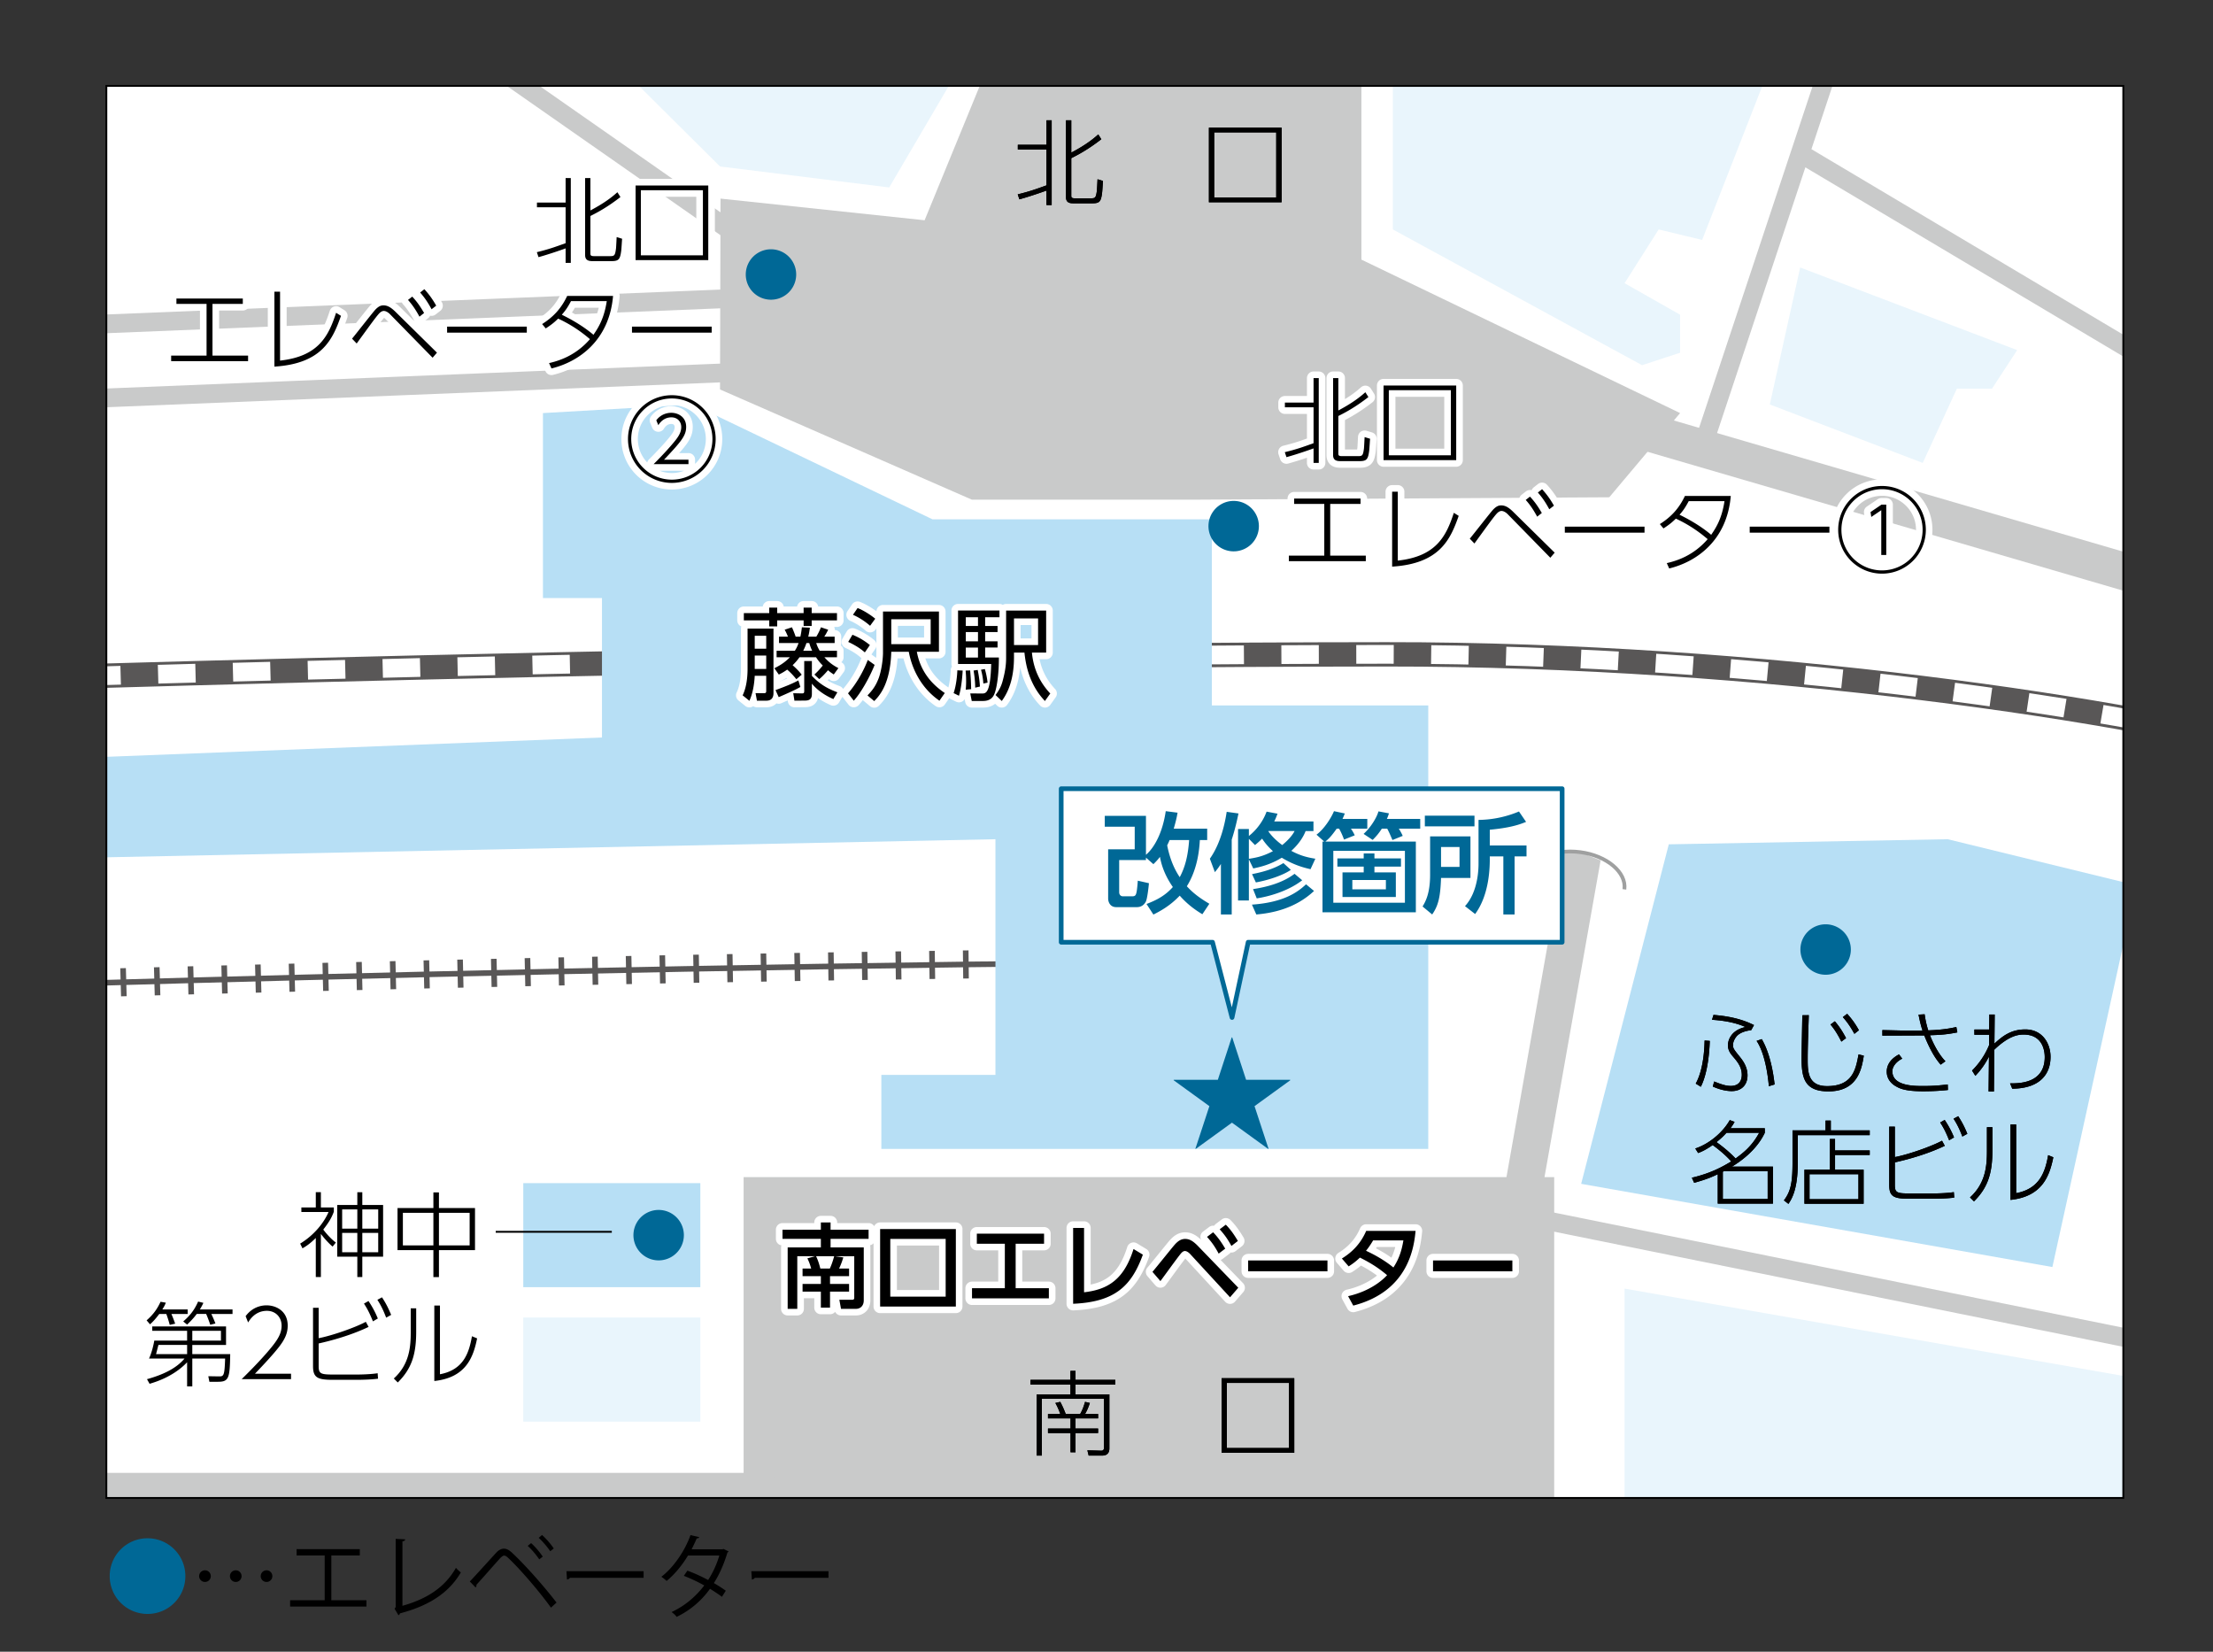 <svg xmlns="http://www.w3.org/2000/svg" xmlns:xlink="http://www.w3.org/1999/xlink" width="335" height="250" xml:space="preserve"><rect width="100%" height="100%" fill="#333333" stroke="none"/><path fill="#FFF" d="M16.098 13h305.325v213.728H16.098z"/><path fill="none" stroke="#C9CACA" stroke-width="5.669" stroke-linecap="round" stroke-linejoin="round" d="m229.909 183.898 9.96-56.21"/><path fill="#C9CACA" d="M112.568 178.166h122.704v48.562H112.568z"/><defs><path id="a" d="M16.098 13h305.325v213.728H16.098z"/></defs><clipPath id="b"><use xlink:href="#a" overflow="visible"/></clipPath><path clip-path="url(#b)" fill="none" stroke="#C9CACA" stroke-width="2.835" stroke-linecap="round" stroke-linejoin="round" d="m-8.53 50.015 117.525-4.765M-8.53 61.221l117.525-4.765"/><path fill="#C9CACA" d="m148.311 13.001-8.345 20.336-30.895-3.276-.077 28.887 38.121 16.678h34.548l61.945-.359 10.722-12.744-48.245-23.229V13.001z"/><defs><path id="c" d="M16.098 13h305.325v213.728H16.098z"/></defs><clipPath id="d"><use xlink:href="#c" overflow="visible"/></clipPath><path clip-path="url(#d)" fill="none" stroke="#C9CACA" stroke-width="2.835" stroke-linecap="round" stroke-linejoin="round" d="m75.043 10.106 37.525 26.208"/><path clip-path="url(#d)" fill="none" stroke="#C9CACA" stroke-width="5.669" stroke-linecap="round" stroke-linejoin="round" d="m239.439 62.523 95.898 27.994"/><path clip-path="url(#d)" fill="none" stroke="#C9CACA" stroke-width="2.835" stroke-linecap="round" stroke-linejoin="round" d="m257.668 67.844 20.487-61.629M272.507 23.211l58.065 34.547"/><path fill="#B7DFF5" d="m252.619 127.795-13.267 51.388 71.335 12.594 10.736-48.824v-9.435l-26.588-6.496zM79.212 179.076h26.804v15.753H79.212z"/><path fill="#E9F5FC" d="M79.212 199.423h26.804v15.753H79.212z"/><defs><path id="e" d="M16.098 13h305.325v213.728H16.098z"/></defs><clipPath id="f"><use xlink:href="#e" overflow="visible"/></clipPath><path clip-path="url(#f)" fill="none" stroke="#595757" stroke-width="3.685" stroke-linejoin="round" d="M-32.731 103.8s129.913-4.672 242.573-4.76c57.153-.043 112.964 8.487 138.782 15.468"/><path clip-path="url(#f)" fill="none" stroke="#FFF" stroke-width="2.835" stroke-linejoin="round" stroke-dasharray="5.669,5.669" d="M-32.731 103.8s129.913-4.672 242.573-4.76c57.153-.043 112.964 8.487 138.782 15.468"/><path clip-path="url(#f)" fill="none" stroke="#595757" stroke-width="4.252" stroke-dasharray="0.85,4.252" d="M-32.731 150.273s129.913-4.672 242.573-4.759"/><path clip-path="url(#f)" fill="none" stroke="#595757" stroke-width=".85" d="M-32.731 150.273s129.913-4.672 242.573-4.759"/><path fill="#B7DFF5" d="M82.19 62.523v27.994h8.935v21.108l-75.027 2.927v15.207l134.591-2.737v35.671h-17.273v11.203h82.793v-67.121h-32.761V78.604h-42.289l-36.26-17.383z"/><defs><path id="g" d="M16.098 13h305.325v213.728H16.098z"/></defs><clipPath id="h"><use xlink:href="#g" overflow="visible"/></clipPath><path clip-path="url(#h)" fill="none" stroke="#C9CACA" stroke-width="2.835" stroke-linecap="round" stroke-linejoin="round" d="m340.104 206.187-110.195-22.289"/><path fill="#FFF" d="m248.176 132.609-8.973-3.63-9.294.554 1.257-8.689 19.918 3.658z"/><defs><path id="i" d="M16.098 13h305.325v213.728H16.098z"/></defs><clipPath id="j"><use xlink:href="#i" overflow="visible"/></clipPath><path clip-path="url(#j)" fill="none" stroke="#9FA0A0" stroke-width=".567" stroke-miterlimit="10" d="M231.287 132.711c.337-2.588 3.882-4.258 7.916-3.732 4.035.524 7.033 3.049 6.695 5.635"/><path fill="#E9F5FC" d="M245.924 226.728h75.499v-18.471l-75.499-13.215zM272.507 40.484l-4.595 20.737 23.15 8.846 5.161-11.231h5.316l3.817-5.843zM210.848 13.001v21.727l37.725 20.546 5.757-1.885v-5.757l-8.406-4.767 5.162-8.137 6.581 1.587 9.114-23.314zM96.718 13.001l12.275 12.196 25.612 3.177 9.024-15.373z"/><defs><path id="k" d="M16.098 13h305.325v213.728H16.098z"/></defs><clipPath id="l"><use xlink:href="#k" overflow="visible"/></clipPath><path clip-path="url(#l)" fill="none" stroke="#C9CACA" stroke-width="5.669" stroke-linecap="round" stroke-linejoin="round" d="M14.288 225.767h101.257"/><path fill="none" stroke="#000" stroke-width=".283" stroke-miterlimit="10" d="M75.043 186.444h17.572"/><defs><path id="m" d="M16.098 13h305.325v213.728H16.098z"/></defs><clipPath id="n"><use xlink:href="#m" overflow="visible"/></clipPath><path clip-path="url(#n)" d="M50.352 188.682c-.545-.436-1.343-1.331-1.777-1.918v6.523h-.771v-5.908c-.812.801-1.316 1.162-2.016 1.569l-.35-.716c2.112-1.287 3.597-3.148 4.298-4.786h-4.115v-.686h2.183v-2.311h.771v2.311h1.96v.644c-.406 1.135-1.009 1.931-1.598 2.702.505.685 1.29 1.524 1.905 1.96l-.49.616zm4.493-8.232v1.933h3.149v7.824h-3.149v3.08h-.755v-3.08h-3.038v-7.824h3.038v-1.933h.755zm-.755 2.604h-2.296v2.912h2.296v-2.912zm0 3.555h-2.296v2.926h2.296v-2.926zm3.163-3.555h-2.408v2.912h2.408v-2.912zm0 3.555h-2.408v2.926h2.408v-2.926zM65.606 182.844v-2.365h.84v2.365h5.459v6.369h-5.459v4.088h-.84v-4.088h-5.43v-6.369h5.43zm0 .728h-4.619v4.927h4.619v-4.927zm5.488 0h-4.648v4.927h4.648v-4.927zM28.409 198.193v.686h-2.462c.237.546.35.868.572 1.47l-.826.182a16.388 16.388 0 0 0-.517-1.651h-1.064c-.573.756-.909 1.121-1.399 1.567l-.519-.6c1.12-.981 1.651-1.835 2.113-2.815l.798.141c-.111.28-.21.517-.531 1.021h3.835zm-.084 7.994c-.812.867-2.561 2.364-5.682 3.261l-.393-.698c2.463-.687 4.423-1.625 5.684-3.124h-5.375c.406-.854.7-2.114.796-2.714h4.969v-1.484h-5.276v-.657h11.17v2.799h-5.109v1.386h5.74c-.056 3.611-.198 4.187-1.834 4.187h-1.317l-.167-.84 1.596.026c.741.014.867-.083.951-2.702h-4.969v4.215h-.785v-3.655zm0-2.619h-4.339c-.041.127-.294 1.161-.365 1.386h4.704v-1.386zm6.874-5.375v.686h-3.207c.377.798.49 1.106.617 1.441l-.783.196a17.424 17.424 0 0 0-.618-1.638h-1.427c-.574.77-1.105 1.274-1.456 1.609l-.587-.475c.952-.826 1.666-1.664 2.253-3.01l.798.196a8.703 8.703 0 0 1-.533.993h4.943zm-6.09 4.718h4.339v-1.482h-4.339v1.482zM44.057 207.922v.826h-7.476c1.007-.994 2.757-2.731 4.213-4.466 1.247-1.484 1.834-2.435 1.834-3.625 0-1.303-.924-2.253-2.226-2.253-1.233 0-2.197.671-2.842 1.764l-.378-.954c1.204-1.639 2.856-1.639 3.177-1.639 1.429 0 3.192.857 3.192 3.054 0 1.148-.391 2.099-1.511 3.485-.546.686-1.651 1.945-3.443 3.808h5.46zM48.238 202.545c1.959-.363 5.529-1.607 7.14-2.477l.42.771c-1.443.686-3.919 1.692-7.56 2.506v3.415c0 1.16.294 1.288 2.227 1.288h3.568c.085 0 1.862 0 3.136-.198l.056.826c-.925.128-2.338.17-3.289.17h-3.542c-2.311 0-3.008-.311-3.008-2.072v-8.832h.852v4.603zm7.545-5.626c.237.365.853 1.273 1.413 2.646l-.742.434c-.435-1.077-.785-1.818-1.358-2.688l.687-.392zm2.044-.559c.644.979.994 1.722 1.386 2.657l-.756.421c-.392-1.022-.728-1.766-1.331-2.701l.701-.377zM63.002 201.566c0 3.458-.7 5.614-2.787 7.683l-.601-.602c2.407-2.181 2.561-4.896 2.561-7.026v-3.598h.827v3.543zm3.598 6.44c3.541-.671 4.394-3.18 4.843-5.754l.783.323c-.572 2.813-1.651 5.933-6.48 6.451v-11.422h.854v10.402z"/><path clip-path="url(#n)" fill="none" stroke="#FFF" stroke-width="2" stroke-linecap="round" stroke-linejoin="round" d="M50.353 188.682c-.546-.436-1.343-1.331-1.778-1.92v6.525h-.771v-5.908c-.811.799-1.316 1.162-2.015 1.567l-.351-.714c2.113-1.287 3.597-3.148 4.298-4.786h-4.115v-.686h2.183v-2.311h.771v2.311h1.96v.642c-.405 1.137-1.009 1.933-1.597 2.704.504.685 1.289 1.524 1.905 1.96l-.49.616zm4.493-8.232v1.933h3.148v7.822h-3.148v3.082h-.756v-3.082h-3.038v-7.822h3.038v-1.933h.756zm-.756 2.604h-2.296v2.912h2.296v-2.912zm0 3.553h-2.296v2.926h2.296v-2.926zm3.163-3.553h-2.407v2.912h2.407v-2.912zm0 3.553h-2.407v2.926h2.407v-2.926zM65.606 182.844v-2.367h.841v2.367h5.459v6.369h-5.459v4.088h-.841v-4.088h-5.43v-6.369h5.43zm0 .728h-4.619v4.925h4.619v-4.925zm5.488 0h-4.647v4.925h4.647v-4.925zM28.41 198.193v.685h-2.463c.237.547.35.869.572 1.471l-.826.181c-.152-.588-.266-.95-.517-1.651h-1.064c-.573.755-.908 1.12-1.398 1.566l-.519-.599c1.12-.98 1.651-1.834 2.112-2.814l.798.139c-.11.282-.209.518-.531 1.023h3.836zm-.084 7.994c-.812.867-2.562 2.364-5.682 3.261l-.394-.699c2.463-.686 4.423-1.626 5.684-3.125h-5.375c.406-.852.7-2.112.797-2.712h4.969v-1.486H23.05v-.655h11.169v2.799H29.11v1.384h5.739c-.055 3.613-.197 4.187-1.834 4.187h-1.316l-.167-.84 1.596.028c.742.014.867-.085.951-2.704H29.11v4.217h-.785v-3.655zm0-2.619h-4.339c-.042.127-.294 1.159-.365 1.384h4.704v-1.384zm6.873-5.375v.685h-3.206c.377.799.49 1.107.616 1.442l-.783.196a17.217 17.217 0 0 0-.617-1.639h-1.427c-.575.771-1.106 1.274-1.456 1.61l-.587-.477c.951-.826 1.666-1.664 2.253-3.008l.798.196a9.053 9.053 0 0 1-.533.993h4.942zm-6.089 4.718h4.339v-1.484H29.11v1.484zM44.057 207.922v.826h-7.476c1.007-.994 2.757-2.731 4.213-4.466 1.247-1.484 1.834-2.435 1.834-3.625 0-1.303-.924-2.253-2.226-2.253-1.233 0-2.197.671-2.842 1.764l-.378-.954c1.204-1.639 2.856-1.639 3.177-1.639 1.429 0 3.192.857 3.192 3.054 0 1.148-.391 2.099-1.511 3.485-.546.686-1.651 1.945-3.443 3.808h5.46zM48.238 202.545c1.959-.363 5.529-1.607 7.14-2.477l.42.771c-1.443.686-3.919 1.692-7.56 2.506v3.415c0 1.16.294 1.288 2.227 1.288h3.568c.085 0 1.862 0 3.136-.198l.056.826c-.925.128-2.338.17-3.289.17h-3.542c-2.311 0-3.008-.311-3.008-2.072v-8.832h.852v4.603zm7.545-5.626c.237.365.853 1.273 1.413 2.646l-.742.434c-.435-1.077-.785-1.818-1.358-2.688l.687-.392zm2.044-.559c.644.979.994 1.722 1.386 2.657l-.756.421c-.392-1.022-.728-1.766-1.331-2.701l.701-.377zM63.002 201.566c0 3.458-.7 5.614-2.787 7.683l-.601-.602c2.407-2.181 2.561-4.896 2.561-7.026v-3.598h.827v3.543zm3.598 6.44c3.541-.671 4.394-3.18 4.843-5.754l.783.323c-.572 2.813-1.651 5.933-6.48 6.451v-11.422h.854v10.402z"/><path clip-path="url(#n)" d="M50.352 188.682c-.545-.436-1.343-1.331-1.777-1.918v6.523h-.771v-5.908c-.812.801-1.316 1.162-2.016 1.569l-.35-.716c2.112-1.287 3.597-3.148 4.298-4.786h-4.115v-.686h2.183v-2.311h.771v2.311h1.96v.644c-.406 1.135-1.009 1.931-1.598 2.702.505.685 1.29 1.524 1.905 1.96l-.49.616zm4.493-8.232v1.933h3.149v7.824h-3.149v3.08h-.755v-3.08h-3.038v-7.824h3.038v-1.933h.755zm-.755 2.604h-2.296v2.912h2.296v-2.912zm0 3.555h-2.296v2.926h2.296v-2.926zm3.163-3.555h-2.408v2.912h2.408v-2.912zm0 3.555h-2.408v2.926h2.408v-2.926zM65.606 182.844v-2.365h.84v2.365h5.459v6.369h-5.459v4.088h-.84v-4.088h-5.43v-6.369h5.43zm0 .728h-4.619v4.927h4.619v-4.927zm5.488 0h-4.648v4.927h4.648v-4.927zM28.409 198.193v.686h-2.462c.237.546.35.868.572 1.47l-.826.182a16.388 16.388 0 0 0-.517-1.651h-1.064c-.573.756-.909 1.121-1.399 1.567l-.519-.6c1.12-.981 1.651-1.835 2.113-2.815l.798.141c-.111.28-.21.517-.531 1.021h3.835zm-.084 7.994c-.812.867-2.561 2.364-5.682 3.261l-.393-.698c2.463-.687 4.423-1.625 5.684-3.124h-5.375c.406-.854.7-2.114.796-2.714h4.969v-1.484h-5.276v-.657h11.17v2.799h-5.109v1.386h5.74c-.056 3.611-.198 4.187-1.834 4.187h-1.317l-.167-.84 1.596.026c.741.014.867-.083.951-2.702h-4.969v4.215h-.785v-3.655zm0-2.619h-4.339c-.041.127-.294 1.161-.365 1.386h4.704v-1.386zm6.874-5.375v.686h-3.207c.377.798.49 1.106.617 1.441l-.783.196a17.424 17.424 0 0 0-.618-1.638h-1.427c-.574.77-1.105 1.274-1.456 1.609l-.587-.475c.952-.826 1.666-1.664 2.253-3.01l.798.196a8.703 8.703 0 0 1-.533.993h4.943zm-6.09 4.718h4.339v-1.482h-4.339v1.482zM44.057 207.922v.826h-7.476c1.007-.994 2.757-2.731 4.213-4.466 1.247-1.484 1.834-2.435 1.834-3.625 0-1.303-.924-2.253-2.226-2.253-1.233 0-2.197.671-2.842 1.764l-.378-.954c1.204-1.639 2.856-1.639 3.177-1.639 1.429 0 3.192.857 3.192 3.054 0 1.148-.391 2.099-1.511 3.485-.546.686-1.651 1.945-3.443 3.808h5.46zM48.238 202.545c1.959-.363 5.529-1.607 7.14-2.477l.42.771c-1.443.686-3.919 1.692-7.56 2.506v3.415c0 1.16.294 1.288 2.227 1.288h3.568c.085 0 1.862 0 3.136-.198l.056.826c-.925.128-2.338.17-3.289.17h-3.542c-2.311 0-3.008-.311-3.008-2.072v-8.832h.852v4.603zm7.545-5.626c.237.365.853 1.273 1.413 2.646l-.742.434c-.435-1.077-.785-1.818-1.358-2.688l.687-.392zm2.044-.559c.644.979.994 1.722 1.386 2.657l-.756.421c-.392-1.022-.728-1.766-1.331-2.701l.701-.377zM63.002 201.566c0 3.458-.7 5.614-2.787 7.683l-.601-.602c2.407-2.181 2.561-4.896 2.561-7.026v-3.598h.827v3.543zm3.598 6.44c3.541-.671 4.394-3.18 4.843-5.754l.783.323c-.572 2.813-1.651 5.933-6.48 6.451v-11.422h.854v10.402zM256.697 164.013c.363-.655 1.259-2.517 1.343-6.522l.785.058c-.154 4.311-1.023 6.285-1.356 6.942l-.772-.478zm8.398-8.09c-1.008.128-1.848.446-2.281 1.023-.309.403-.475.852-.475 1.229 0 .493.14.674.964 1.695.535.659 1.232 1.596 1.232 2.898 0 1.385-.84 2.381-2.395 2.381-1.243 0-2.449-.505-2.854-.689l.195-.768c1.232.491 1.833.671 2.535.671 1.16 0 1.651-.729 1.651-1.679 0-1.049-.504-1.806-1.232-2.647-.419-.487-.868-1.006-.868-1.846 0-.308.141-2.185 2.659-2.744-.728-.307-2.181-.91-5.066-1.092l.225-.743c1.707.154 3.918.435 6.131 1.542l-.421.769zm2.675 8.483c-.42-4.536-1.513-6.354-1.861-6.858l.782-.269c1.023 1.722 1.667 4.286 1.945 6.861l-.866.266zM273.814 153.655c-.14 4.341-.168 5.403-.168 6.664 0 1.916.04 4.072 2.938 4.072 3.863 0 4.341-2.521 4.758-4.8l.798.194c-.319 1.96-.896 5.405-5.359 5.405-3.64 0-4.061-2.059-4.061-5.013 0-1.036.099-5.585.112-6.509l.982-.013zm3.945.925c.758.896 1.177 1.583 1.694 2.549l-.712.531c-.353-.7-.882-1.695-1.651-2.592l.669-.488zm1.862-1.133a12.327 12.327 0 0 1 1.777 2.491l-.686.543c-.294-.529-.812-1.482-1.747-2.533l.656-.501zM293.783 161.145c-.59-.645-1.499-1.919-2.491-4.423-.436 0-1.862.015-2.674.015l-3.668.014v-.84l3.668.084h2.409c-.197-.645-.337-1.078-.604-2.421l.926-.056c.082.587.221 1.413.543 2.435 2.337-.086 3.401-.322 4.257-.505l.152.813c-1.663.335-2.617.377-4.143.432.604 1.555 1.455 3.025 2.339 3.936l-.714.516zm-5.824-.91c-1.034.519-1.497 1.303-1.497 1.903 0 2.239 3.261 2.239 4.677 2.239 1.694 0 2.782-.126 3.706-.237l.03.84c-.519.057-1.888.196-3.736.196-2.661 0-3.515-.408-4.046-.702-.561-.291-1.484-.992-1.484-2.279 0-.575.197-1.735 1.863-2.604l.487.644zM298.877 156.624v-.798h2.237l.028-2.267h.813c0 .433-.044 4.297-.044 4.395 1.134-1.021 2.408-2.142 4.676-2.142 2.619 0 3.821 2.156 3.821 4.154 0 2.661-1.665 4.79-5.796 4.817l-.333-.812c1.313.015 5.249.042 5.249-3.976 0-1.01-.353-3.403-3.18-3.403-.756 0-2.167.1-4.45 2.284-.014 2.113-.044 4.213-.058 6.327h-.812l.056-5.278a11.816 11.816 0 0 1-2.058 2.912l-.502-.798c.365-.366 1.678-1.666 2.574-3.836l.014-1.581h-2.235zM256.627 173.834c2.141-.701 4.215-2.491 5.221-4.299l.728.269a5.89 5.89 0 0 1-.629.966h5.206v.686c-.865 1.848-2.533 3.64-4.968 5.123h6.202v5.598h-8.356v-4.449c-.744.351-1.556.741-3.571 1.301l-.351-.771c2.983-.699 4.747-1.735 5.964-2.463-.937-1.063-2.185-2.03-2.812-2.477-1.024.697-1.543.951-2.2 1.204l-.434-.688zm4.73-2.379c-.222.251-.7.768-1.512 1.413.322.238 1.735 1.246 2.884 2.479 1.203-.883 2.491-1.89 3.571-3.892h-4.943zm-.389 5.81c-.07.041-.1.053-.17.083v4.13h6.79v-4.213h-6.62zM283.036 171.819h-10.891v4.228c0 4.03-.938 5.445-1.413 6.173l-.687-.531c1.052-1.373 1.302-2.772 1.302-5.712v-4.886h4.999v-1.483h.799v1.483h5.891v.728zm-6.034 5.222v-4.648h.785v1.736h5.249v.686h-5.249v2.227h4.325v5.152h-8.959v-5.152h3.849zm4.326.686h-7.404v3.777h7.404v-3.777zM286.841 175.135c1.96-.362 5.527-1.607 7.139-2.477l.419.771c-1.441.686-3.917 1.692-7.558 2.506v3.415c0 1.16.292 1.288 2.225 1.288h3.571c.084 0 1.861 0 3.134-.198l.057.826c-.926.128-2.339.17-3.289.17h-3.543c-2.309 0-3.007-.309-3.007-2.072v-8.832h.853v4.603zm7.543-5.626c.238.365.854 1.273 1.413 2.646l-.741.434c-.434-1.076-.782-1.818-1.357-2.688l.685-.392zm2.046-.559c.642.979.992 1.722 1.384 2.657l-.754.421c-.395-1.022-.729-1.766-1.333-2.701l.703-.377zM301.605 174.156c0 3.458-.701 5.614-2.786 7.683l-.603-.602c2.408-2.181 2.561-4.896 2.561-7.026v-3.598h.828v3.543zm3.598 6.44c3.541-.671 4.395-3.18 4.842-5.754l.785.323c-.575 2.813-1.651 5.934-6.483 6.451v-11.422h.856v10.402z"/><path clip-path="url(#n)" d="M256.697 164.013c.363-.655 1.259-2.517 1.343-6.522l.785.058c-.154 4.311-1.023 6.285-1.356 6.942l-.772-.478zm8.398-8.09c-1.008.128-1.848.446-2.281 1.023-.309.403-.475.852-.475 1.229 0 .493.14.674.964 1.695.535.659 1.232 1.596 1.232 2.898 0 1.385-.84 2.381-2.395 2.381-1.243 0-2.449-.505-2.854-.689l.195-.768c1.232.491 1.833.671 2.535.671 1.16 0 1.651-.729 1.651-1.679 0-1.049-.504-1.806-1.232-2.647-.419-.487-.868-1.006-.868-1.846 0-.308.141-2.185 2.659-2.744-.728-.307-2.181-.91-5.066-1.092l.225-.743c1.707.154 3.918.435 6.131 1.542l-.421.769zm2.675 8.483c-.42-4.536-1.513-6.354-1.861-6.858l.782-.269c1.023 1.722 1.667 4.286 1.945 6.861l-.866.266zM273.814 153.655c-.14 4.341-.168 5.403-.168 6.664 0 1.916.04 4.072 2.938 4.072 3.863 0 4.341-2.521 4.758-4.8l.798.194c-.319 1.96-.896 5.405-5.359 5.405-3.64 0-4.061-2.059-4.061-5.013 0-1.036.099-5.585.112-6.509l.982-.013zm3.945.925c.758.896 1.177 1.583 1.694 2.549l-.712.531c-.353-.7-.882-1.695-1.651-2.592l.669-.488zm1.862-1.133a12.327 12.327 0 0 1 1.777 2.491l-.686.543c-.294-.529-.812-1.482-1.747-2.533l.656-.501zM293.783 161.145c-.59-.645-1.499-1.919-2.491-4.423-.436 0-1.862.015-2.674.015l-3.668.014v-.84l3.668.084h2.409c-.197-.645-.337-1.078-.604-2.421l.926-.056c.082.587.221 1.413.543 2.435 2.337-.086 3.401-.322 4.257-.505l.152.813c-1.663.335-2.617.377-4.143.432.604 1.555 1.455 3.025 2.339 3.936l-.714.516zm-5.824-.91c-1.034.519-1.497 1.303-1.497 1.903 0 2.239 3.261 2.239 4.677 2.239 1.694 0 2.782-.126 3.706-.237l.03.84c-.519.057-1.888.196-3.736.196-2.661 0-3.515-.408-4.046-.702-.561-.291-1.484-.992-1.484-2.279 0-.575.197-1.735 1.863-2.604l.487.644zM298.877 156.624v-.798h2.237l.028-2.267h.813c0 .433-.044 4.297-.044 4.395 1.134-1.021 2.408-2.142 4.676-2.142 2.619 0 3.821 2.156 3.821 4.154 0 2.661-1.665 4.79-5.796 4.817l-.333-.812c1.313.015 5.249.042 5.249-3.976 0-1.01-.353-3.403-3.18-3.403-.756 0-2.167.1-4.45 2.284-.014 2.113-.044 4.213-.058 6.327h-.812l.056-5.278a11.816 11.816 0 0 1-2.058 2.912l-.502-.798c.365-.366 1.678-1.666 2.574-3.836l.014-1.581h-2.235zM256.627 173.834c2.141-.701 4.215-2.491 5.221-4.299l.728.269a5.89 5.89 0 0 1-.629.966h5.206v.686c-.865 1.848-2.533 3.64-4.968 5.123h6.202v5.598h-8.356v-4.449c-.744.351-1.556.741-3.571 1.301l-.351-.771c2.983-.699 4.747-1.735 5.964-2.463-.937-1.063-2.185-2.03-2.812-2.477-1.024.697-1.543.951-2.2 1.204l-.434-.688zm4.73-2.379c-.222.251-.7.768-1.512 1.413.322.238 1.735 1.246 2.884 2.479 1.203-.883 2.491-1.89 3.571-3.892h-4.943zm-.389 5.81c-.07.041-.1.053-.17.083v4.13h6.79v-4.213h-6.62zM283.036 171.819h-10.891v4.228c0 4.03-.938 5.445-1.413 6.173l-.687-.531c1.052-1.373 1.302-2.772 1.302-5.712v-4.886h4.999v-1.483h.799v1.483h5.891v.728zm-6.034 5.222v-4.648h.785v1.736h5.249v.686h-5.249v2.227h4.325v5.152h-8.959v-5.152h3.849zm4.326.686h-7.404v3.777h7.404v-3.777zM286.841 175.135c1.96-.362 5.527-1.607 7.139-2.477l.419.771c-1.441.686-3.917 1.692-7.558 2.506v3.415c0 1.16.292 1.288 2.225 1.288h3.571c.084 0 1.861 0 3.134-.198l.057.826c-.926.128-2.339.17-3.289.17h-3.543c-2.309 0-3.007-.309-3.007-2.072v-8.832h.853v4.603zm7.543-5.626c.238.365.854 1.273 1.413 2.646l-.741.434c-.434-1.076-.782-1.818-1.357-2.688l.685-.392zm2.046-.559c.642.979.992 1.722 1.384 2.657l-.754.421c-.395-1.022-.729-1.766-1.333-2.701l.703-.377zM301.605 174.156c0 3.458-.701 5.614-2.786 7.683l-.603-.602c2.408-2.181 2.561-4.896 2.561-7.026v-3.598h.828v3.543zm3.598 6.44c3.541-.671 4.395-3.18 4.842-5.754l.785.323c-.575 2.813-1.651 5.934-6.483 6.451v-11.422h.856v10.402zM81.269 38.167c1.792-.435 2.716-.773 4.353-1.36v-5.43h-4.339v-.715h4.339v-3.708h.785v12.834h-.785v-2.197c-.125.056-2.281.826-4.101 1.331l-.252-.755zm8.105-11.213v4.898c2.31-1.216 3.428-2.168 4.087-2.757l.461.729c-2.03 1.58-3.597 2.393-4.548 2.868v5.668c0 .224.014.408.531.408h2.45c.645 0 .756-.084.896-1.162.027-.28.085-1.485.097-1.722l.826.252c-.027.293-.097 1.582-.14 1.848-.167 1.314-.406 1.539-1.497 1.539h-2.856c-.56 0-1.106-.114-1.106-.91v-11.66h.799zM107.217 39.37H96.215V28.074h11.002V39.37zm-.812-10.582h-9.392v9.853h9.392v-9.853zM32.165 53.824h5.389v.84H25.908v-.84h5.361v-7.826h-4.563v-.813h10.05v.813h-4.591zM42.395 54.58c5.766-.633 7.32-3.639 8.482-7.237l.741.461c-1.258 3.569-2.868 7.237-10.078 7.686V44.148h.854V54.58zM53.294 51.261c.573-.686 3.233-4.101 3.541-4.409.477-.491.813-.631 1.219-.631.587 0 1.106.282 1.792.954l6.3 6.201-.659.768-6.466-6.604c-.225-.224-.589-.477-.925-.477-.237 0-.49.154-.713.393-.462.503-1.303 1.666-3.389 4.535l-.7-.73zm9.113-6.367c.811.882 1.217 1.511 1.792 2.478l-.701.557c-.406-.741-.938-1.649-1.736-2.531l.645-.504zm1.833-1.121c.7.77 1.233 1.497 1.792 2.491l-.7.543c-.294-.529-.812-1.497-1.734-2.533l.642-.501zM67.681 49.441h12.066v.91H67.681zM82.066 49.05c1.722-1.094 2.897-2.367 3.793-4.256h6.944c-.574 6.775-5.221 9.982-9.322 10.975l-.365-.812c1.555-.351 4.061-1.161 6.188-3.625-.924-.784-2.506-2.044-4.814-3.106-.534.517-.925.868-1.876 1.483l-.548-.659zm4.368-3.471c-.602 1.146-.981 1.582-1.386 2.057.673.336 2.897 1.427 4.788 3.038.811-1.176 1.623-2.533 2.016-5.095h-5.418zM95.668 49.441h12.065v.91H95.668zM108.335 66.456a6.632 6.632 0 0 1-6.635 6.635 6.632 6.632 0 0 1-6.635-6.635 6.624 6.624 0 0 1 6.635-6.638 6.622 6.622 0 0 1 6.635 6.638m-12.78 0a6.155 6.155 0 0 0 6.145 6.145 6.146 6.146 0 0 0 6.147-6.145c0-3.429-2.787-6.145-6.147-6.145-3.359 0-6.145 2.715-6.145 6.145m8.666 3.12v.673h-5.276c.461-.449 1.888-1.906 2.909-3.122.812-.954 1.274-1.638 1.274-2.491 0-.784-.547-1.469-1.497-1.469-.828 0-1.525.447-1.974 1.188l-.308-.741c.853-1.134 2.057-1.134 2.268-1.134 1.034 0 2.253.617 2.253 2.126 0 1.304-.686 2.158-3.346 4.97h3.697z"/><path clip-path="url(#n)" fill="none" stroke="#FFF" stroke-width="2" stroke-linecap="round" stroke-linejoin="round" d="M81.269 38.167c1.792-.435 2.716-.773 4.353-1.36v-5.43h-4.339v-.715h4.339v-3.708h.785v12.834h-.785v-2.197c-.125.056-2.281.826-4.101 1.331l-.252-.755zm8.105-11.213v4.898c2.31-1.216 3.428-2.168 4.087-2.757l.461.729c-2.03 1.58-3.597 2.393-4.548 2.868v5.668c0 .224.014.408.531.408h2.45c.645 0 .756-.084.896-1.162.027-.28.085-1.485.097-1.722l.826.252c-.027.293-.097 1.582-.14 1.848-.167 1.314-.406 1.539-1.497 1.539h-2.856c-.56 0-1.106-.114-1.106-.91v-11.66h.799zM107.217 39.37H96.216V28.074h11.001V39.37zm-.812-10.584h-9.392v9.854h9.392v-9.854zM32.165 53.824h5.389v.84H25.908v-.84h5.361v-7.826h-4.563v-.813h10.05v.813h-4.591zM42.395 54.58c5.766-.633 7.32-3.639 8.482-7.237l.741.461c-1.258 3.569-2.868 7.237-10.078 7.686V44.148h.854V54.58zM53.294 51.261c.573-.686 3.233-4.101 3.541-4.409.477-.491.813-.631 1.219-.631.587 0 1.106.282 1.792.954l6.3 6.201-.659.768-6.466-6.604c-.225-.224-.589-.477-.925-.477-.237 0-.49.154-.713.393-.462.503-1.303 1.666-3.389 4.535l-.7-.73zm9.113-6.367c.811.882 1.217 1.511 1.792 2.478l-.701.557c-.406-.741-.938-1.649-1.736-2.531l.645-.504zm1.833-1.121c.7.77 1.233 1.497 1.792 2.491l-.7.543c-.294-.529-.812-1.497-1.734-2.533l.642-.501zM67.682 49.439h12.066v.912H67.682zM82.066 49.05c1.722-1.094 2.897-2.367 3.793-4.256h6.944c-.574 6.775-5.221 9.982-9.322 10.975l-.365-.812c1.555-.351 4.061-1.161 6.188-3.625-.924-.784-2.506-2.044-4.814-3.106-.534.517-.925.868-1.876 1.483l-.548-.659zm4.368-3.471c-.602 1.146-.981 1.582-1.386 2.057.673.336 2.897 1.427 4.788 3.038.811-1.176 1.623-2.533 2.016-5.095h-5.418zM95.668 49.439h12.066v.912H95.668zM108.335 66.456a6.632 6.632 0 0 1-6.635 6.635 6.632 6.632 0 0 1-6.635-6.635 6.624 6.624 0 0 1 6.635-6.638 6.622 6.622 0 0 1 6.635 6.638zm-12.78 0a6.155 6.155 0 0 0 6.145 6.145 6.146 6.146 0 0 0 6.147-6.145c0-3.429-2.787-6.145-6.147-6.145-3.359 0-6.145 2.715-6.145 6.145zm8.666 3.12v.673h-5.276c.461-.449 1.888-1.906 2.909-3.122.812-.954 1.274-1.638 1.274-2.491 0-.784-.547-1.469-1.497-1.469-.828 0-1.525.447-1.974 1.188l-.308-.741c.853-1.134 2.057-1.134 2.268-1.134 1.034 0 2.253.617 2.253 2.126 0 1.304-.686 2.158-3.346 4.97h3.697z"/><path clip-path="url(#n)" d="M81.269 38.167c1.792-.435 2.716-.773 4.353-1.36v-5.43h-4.339v-.715h4.339v-3.708h.785v12.834h-.785v-2.197c-.125.056-2.281.826-4.101 1.331l-.252-.755zm8.105-11.213v4.898c2.31-1.216 3.428-2.168 4.087-2.757l.461.729c-2.03 1.58-3.597 2.393-4.548 2.868v5.668c0 .224.014.408.531.408h2.45c.645 0 .756-.084.896-1.162.027-.28.085-1.485.097-1.722l.826.252c-.027.293-.097 1.582-.14 1.848-.167 1.314-.406 1.539-1.497 1.539h-2.856c-.56 0-1.106-.114-1.106-.91v-11.66h.799zM107.217 39.37H96.215V28.074h11.002V39.37zm-.812-10.582h-9.392v9.853h9.392v-9.853zM32.165 53.824h5.389v.84H25.908v-.84h5.361v-7.826h-4.563v-.813h10.05v.813h-4.591zM42.395 54.58c5.766-.633 7.32-3.639 8.482-7.237l.741.461c-1.258 3.569-2.868 7.237-10.078 7.686V44.148h.854V54.58zM53.294 51.261c.573-.686 3.233-4.101 3.541-4.409.477-.491.813-.631 1.219-.631.587 0 1.106.282 1.792.954l6.3 6.201-.659.768-6.466-6.604c-.225-.224-.589-.477-.925-.477-.237 0-.49.154-.713.393-.462.503-1.303 1.666-3.389 4.535l-.7-.73zm9.113-6.367c.811.882 1.217 1.511 1.792 2.478l-.701.557c-.406-.741-.938-1.649-1.736-2.531l.645-.504zm1.833-1.121c.7.77 1.233 1.497 1.792 2.491l-.7.543c-.294-.529-.812-1.497-1.734-2.533l.642-.501zM67.681 49.441h12.066v.91H67.681zM82.066 49.05c1.722-1.094 2.897-2.367 3.793-4.256h6.944c-.574 6.775-5.221 9.982-9.322 10.975l-.365-.812c1.555-.351 4.061-1.161 6.188-3.625-.924-.784-2.506-2.044-4.814-3.106-.534.517-.925.868-1.876 1.483l-.548-.659zm4.368-3.471c-.602 1.146-.981 1.582-1.386 2.057.673.336 2.897 1.427 4.788 3.038.811-1.176 1.623-2.533 2.016-5.095h-5.418zM95.668 49.441h12.065v.91H95.668zM108.335 66.456a6.632 6.632 0 0 1-6.635 6.635 6.632 6.632 0 0 1-6.635-6.635 6.624 6.624 0 0 1 6.635-6.638 6.622 6.622 0 0 1 6.635 6.638m-12.78 0a6.155 6.155 0 0 0 6.145 6.145 6.146 6.146 0 0 0 6.147-6.145c0-3.429-2.787-6.145-6.147-6.145-3.359 0-6.145 2.715-6.145 6.145m8.666 3.12v.673h-5.276c.461-.449 1.888-1.906 2.909-3.122.812-.954 1.274-1.638 1.274-2.491 0-.784-.547-1.469-1.497-1.469-.828 0-1.525.447-1.974 1.188l-.308-.741c.853-1.134 2.057-1.134 2.268-1.134 1.034 0 2.253.617 2.253 2.126 0 1.304-.686 2.158-3.346 4.97h3.697zM127.663 190.318c-.237.758-.391 1.15-.643 1.682h1.512v1.16h-2.884v1.179h2.884v1.16h-2.884v2.423h-1.386v-2.423h-2.771v-1.16h2.771v-1.179h-2.771V192h1.302a8.103 8.103 0 0 0-.574-1.539l1.161-.321h-2.688v7.963h-1.456v-9.293h5.026v-1.301h-5.809v-1.387h5.809v-1.093h1.469v1.093h5.754v1.387h-5.754v1.301h5.024v8.006c0 .908-.601 1.287-1.162 1.287h-2.281l-.252-1.371h1.889c.238 0 .366-.044.366-.32v-6.271h-2.927l1.275.177zM125.621 192c.294-.631.49-1.272.657-1.86h-2.743c.35.7.574 1.567.645 1.86h1.441zM144.695 197.754h-11.464v-11.73h11.464v11.73zm-1.541-10.232h-8.383v8.734h8.383v-8.734zM153.748 194.982h5.027v1.538h-11.634v-1.538h4.969v-6.732h-4.24v-1.528h10.177v1.528h-4.299zM164.104 195.598c3.541-.407 6.02-1.86 7.489-6.55l1.413.854c-1.722 4.76-4.243 7.165-10.556 7.434v-11.481h1.653v9.743zM174.456 192.505c.533-.615 2.786-3.431 3.263-3.99.52-.615 1.022-.992 1.68-.992.631 0 1.178.265 2.017 1.146l6.034 6.241-1.249 1.444-5.976-6.481c-.239-.268-.56-.519-.854-.519-.267 0-.489.225-.657.435-.519.628-2.617 3.542-3.052 4.115l-1.206-1.399zm9.185-5.99c.782.812 1.287 1.567 1.832 2.477l-.993.754c-.573-1.063-1.022-1.707-1.764-2.533l.925-.698zm1.918-1.149c.712.712 1.245 1.483 1.832 2.463l-.978.756c-.602-1.078-.994-1.638-1.779-2.52l.925-.699zM188.942 190.783h12.007v1.638h-12.007zM203.132 190.487c1.68-1.034 2.883-2.35 3.682-4.185h7.474c-.224 2.227-.924 9.126-9.434 11.311l-.781-1.427c3.527-.798 5.375-2.604 5.904-3.179-1.148-.966-2.265-1.735-4.113-2.659-.393.363-.799.757-1.707 1.329l-1.025-1.19zm4.73-2.742c-.501.84-.784 1.204-1.076 1.569.601.276 2.521 1.188 4.144 2.533.712-1.093 1.217-2.271 1.512-4.103h-4.58zM216.93 190.783h12.009v1.638H216.93z"/><path clip-path="url(#n)" fill="none" stroke="#FFF" stroke-width="2" stroke-linecap="round" stroke-linejoin="round" d="M127.663 190.318c-.237.758-.391 1.15-.643 1.682h1.512v1.16h-2.884v1.179h2.884v1.16h-2.884v2.423h-1.386v-2.423h-2.771v-1.16h2.771v-1.179h-2.771V192h1.302a8.103 8.103 0 0 0-.574-1.539l1.161-.321h-2.688v7.963h-1.456v-9.293h5.026v-1.301h-5.809v-1.387h5.809v-1.093h1.469v1.093h5.754v1.387h-5.754v1.301h5.024v8.006c0 .908-.601 1.287-1.162 1.287h-2.281l-.252-1.371h1.889c.238 0 .366-.044.366-.32v-6.271h-2.927l1.275.177zM125.621 192c.294-.631.49-1.272.657-1.86h-2.743c.35.7.574 1.567.645 1.86h1.441zM144.695 197.752h-11.463v-11.73h11.463v11.73zm-1.54-10.231h-8.383v8.734h8.383v-8.734zM153.748 194.982h5.027v1.538h-11.634v-1.538h4.969v-6.732h-4.24v-1.528h10.177v1.528h-4.299zM164.104 195.598c3.541-.407 6.02-1.86 7.489-6.55l1.413.854c-1.722 4.76-4.243 7.165-10.556 7.434v-11.481h1.653v9.743zM174.456 192.505c.533-.615 2.786-3.431 3.263-3.99.52-.615 1.022-.992 1.68-.992.631 0 1.178.265 2.017 1.146l6.034 6.241-1.249 1.444-5.976-6.481c-.239-.268-.56-.519-.854-.519-.267 0-.489.225-.657.435-.519.628-2.617 3.542-3.052 4.115l-1.206-1.399zm9.185-5.99c.782.812 1.287 1.567 1.832 2.477l-.993.754c-.573-1.063-1.022-1.707-1.764-2.533l.925-.698zm1.918-1.149c.712.712 1.245 1.483 1.832 2.463l-.978.756c-.602-1.078-.994-1.638-1.779-2.52l.925-.699zM188.942 190.783h12.007v1.638h-12.007zM203.132 190.487c1.68-1.034 2.883-2.35 3.682-4.185h7.474c-.224 2.227-.924 9.126-9.434 11.311l-.781-1.427c3.527-.798 5.375-2.604 5.904-3.179-1.148-.966-2.265-1.735-4.113-2.659-.393.363-.799.757-1.707 1.329l-1.025-1.19zm4.73-2.742c-.501.84-.784 1.204-1.076 1.569.601.276 2.521 1.188 4.144 2.533.712-1.093 1.217-2.271 1.512-4.103h-4.58zM216.931 190.783h12.008v1.638h-12.008z"/><path clip-path="url(#n)" d="M127.663 190.318c-.237.758-.391 1.15-.643 1.682h1.512v1.16h-2.884v1.179h2.884v1.16h-2.884v2.423h-1.386v-2.423h-2.771v-1.16h2.771v-1.179h-2.771V192h1.302a8.103 8.103 0 0 0-.574-1.539l1.161-.321h-2.688v7.963h-1.456v-9.293h5.026v-1.301h-5.809v-1.387h5.809v-1.093h1.469v1.093h5.754v1.387h-5.754v1.301h5.024v8.006c0 .908-.601 1.287-1.162 1.287h-2.281l-.252-1.371h1.889c.238 0 .366-.044.366-.32v-6.271h-2.927l1.275.177zM125.621 192c.294-.631.49-1.272.657-1.86h-2.743c.35.7.574 1.567.645 1.86h1.441zM144.695 197.754h-11.464v-11.73h11.464v11.73zm-1.541-10.232h-8.383v8.734h8.383v-8.734zM153.748 194.982h5.027v1.538h-11.634v-1.538h4.969v-6.732h-4.24v-1.528h10.177v1.528h-4.299zM164.104 195.598c3.541-.407 6.02-1.86 7.489-6.55l1.413.854c-1.722 4.76-4.243 7.165-10.556 7.434v-11.481h1.653v9.743zM174.456 192.505c.533-.615 2.786-3.431 3.263-3.99.52-.615 1.022-.992 1.68-.992.631 0 1.178.265 2.017 1.146l6.034 6.241-1.249 1.444-5.976-6.481c-.239-.268-.56-.519-.854-.519-.267 0-.489.225-.657.435-.519.628-2.617 3.542-3.052 4.115l-1.206-1.399zm9.185-5.99c.782.812 1.287 1.567 1.832 2.477l-.993.754c-.573-1.063-1.022-1.707-1.764-2.533l.925-.698zm1.918-1.149c.712.712 1.245 1.483 1.832 2.463l-.978.756c-.602-1.078-.994-1.638-1.779-2.52l.925-.699zM188.942 190.783h12.007v1.638h-12.007zM203.132 190.487c1.68-1.034 2.883-2.35 3.682-4.185h7.474c-.224 2.227-.924 9.126-9.434 11.311l-.781-1.427c3.527-.798 5.375-2.604 5.904-3.179-1.148-.966-2.265-1.735-4.113-2.659-.393.363-.799.757-1.707 1.329l-1.025-1.19zm4.73-2.742c-.501.84-.784 1.204-1.076 1.569.601.276 2.521 1.188 4.144 2.533.712-1.093 1.217-2.271 1.512-4.103h-4.58zM216.93 190.783h12.009v1.638H216.93zM194.491 68.44c1.792-.435 2.716-.771 4.353-1.359V61.65h-4.339v-.713h4.339v-3.709h.786v12.836h-.786v-2.199c-.126.056-2.278.828-4.099 1.331l-.254-.756zm8.105-11.213v4.9c2.309-1.218 3.43-2.168 4.089-2.758l.461.729c-2.03 1.58-3.598 2.393-4.55 2.868v5.667c0 .225.014.407.533.407h2.449c.645 0 .756-.084.896-1.16.028-.281.084-1.485.099-1.722l.827.25c-.03.294-.1 1.582-.141 1.85-.168 1.313-.408 1.538-1.497 1.538h-2.857c-.561 0-1.104-.112-1.104-.91v-11.66h.795zM220.439 69.645H209.44V58.349h10.999v11.296zm-.81-10.584h-9.392v9.854h9.392v-9.854zM201.365 84.097h5.389v.84h-11.648v-.84h5.362v-7.824h-4.562v-.814h10.049v.814h-4.59zM211.593 84.853c5.768-.631 7.321-3.638 8.485-7.235l.739.461c-1.259 3.567-2.869 7.235-10.078 7.684v-11.34h.854v10.43zM222.494 81.534c.574-.686 3.232-4.101 3.541-4.409.477-.489.812-.629 1.217-.629.589 0 1.107.282 1.791.954l6.301 6.201-.659.768-6.465-6.606c-.225-.224-.589-.477-.926-.477-.236 0-.487.154-.712.393-.463.503-1.305 1.667-3.387 4.535l-.701-.73zm9.112-6.367c.81.882 1.217 1.511 1.792 2.477l-.701.56c-.407-.742-.938-1.65-1.736-2.533l.645-.504zm1.834-1.121c.697.77 1.232 1.497 1.792 2.491l-.702.545c-.294-.53-.812-1.498-1.733-2.534l.643-.502zM236.88 79.714h12.065v.912H236.88zM251.265 79.325c1.723-1.094 2.897-2.367 3.795-4.257h6.942c-.573 6.774-5.221 9.98-9.323 10.973l-.364-.81c1.557-.351 4.061-1.163 6.188-3.627-.926-.782-2.507-2.042-4.814-3.104-.534.517-.925.866-1.877 1.483l-.547-.658zm4.37-3.473c-.604 1.148-.981 1.582-1.387 2.058.672.335 2.898 1.427 4.788 3.037.81-1.175 1.623-2.532 2.016-5.095h-5.417zM264.867 79.714h12.064v.912h-12.064zM291.53 80.191a6.633 6.633 0 0 1-6.636 6.636 6.629 6.629 0 0 1-6.632-6.636 6.621 6.621 0 0 1 6.632-6.635 6.624 6.624 0 0 1 6.636 6.635m-12.778 0a6.144 6.144 0 1 0 12.289 0c0-3.429-2.787-6.145-6.146-6.145s-6.143 2.716-6.143 6.145m6.059-3.808h.728v7.616h-.756v-6.776l-1.51 1.022-.113-.742 1.651-1.12z"/><path clip-path="url(#n)" fill="none" stroke="#FFF" stroke-width="2" stroke-linecap="round" stroke-linejoin="round" d="M194.491 68.44c1.792-.435 2.716-.771 4.353-1.359V61.65h-4.339v-.713h4.339v-3.709h.786v12.836h-.786v-2.199c-.126.056-2.278.828-4.099 1.331l-.254-.756zm8.105-11.213v4.9c2.309-1.218 3.43-2.168 4.089-2.758l.461.729c-2.03 1.58-3.598 2.393-4.55 2.868v5.667c0 .225.014.407.533.407h2.449c.645 0 .756-.084.896-1.16.028-.281.084-1.485.099-1.722l.827.25c-.03.294-.1 1.582-.141 1.85-.168 1.313-.408 1.538-1.497 1.538h-2.857c-.561 0-1.104-.112-1.104-.91v-11.66h.795zM220.439 69.645H209.44V58.349h10.999v11.296zm-.81-10.584h-9.39v9.854h9.39v-9.854zM201.365 84.097h5.389v.84h-11.648v-.84h5.362v-7.824h-4.562v-.814h10.049v.814h-4.59zM211.593 84.853c5.768-.631 7.321-3.638 8.485-7.235l.739.461c-1.259 3.567-2.869 7.235-10.078 7.684v-11.34h.854v10.43zM222.494 81.534c.574-.686 3.232-4.101 3.541-4.409.477-.489.812-.629 1.217-.629.589 0 1.107.282 1.791.954l6.301 6.201-.659.768-6.465-6.606c-.225-.224-.589-.477-.926-.477-.236 0-.487.154-.712.393-.463.503-1.305 1.667-3.387 4.535l-.701-.73zm9.112-6.367c.81.882 1.217 1.511 1.792 2.477l-.701.56c-.407-.742-.938-1.65-1.736-2.533l.645-.504zm1.834-1.121c.697.77 1.232 1.497 1.792 2.491l-.702.545c-.294-.53-.812-1.498-1.733-2.534l.643-.502zM236.88 79.714h12.066v.91H236.88zM251.265 79.325c1.723-1.094 2.897-2.367 3.795-4.257h6.942c-.573 6.774-5.221 9.98-9.323 10.973l-.364-.81c1.557-.351 4.061-1.163 6.188-3.627-.926-.782-2.507-2.042-4.814-3.104-.534.517-.925.866-1.877 1.483l-.547-.658zm4.37-3.473c-.604 1.148-.981 1.582-1.387 2.058.672.335 2.898 1.427 4.788 3.037.81-1.175 1.623-2.532 2.016-5.095h-5.417zM264.867 79.714h12.064v.91h-12.064zM291.53 80.191a6.633 6.633 0 0 1-6.636 6.636 6.629 6.629 0 0 1-6.632-6.636 6.621 6.621 0 0 1 6.632-6.635 6.624 6.624 0 0 1 6.636 6.635zm-12.778 0a6.144 6.144 0 1 0 12.289 0c0-3.429-2.787-6.145-6.146-6.145s-6.143 2.716-6.143 6.145zm6.059-3.808h.728v7.616h-.756v-6.776l-1.51 1.022-.113-.742 1.651-1.12z"/><path clip-path="url(#n)" d="M194.491 68.44c1.792-.435 2.716-.771 4.353-1.359V61.65h-4.339v-.713h4.339v-3.709h.786v12.836h-.786v-2.199c-.126.056-2.278.828-4.099 1.331l-.254-.756zm8.105-11.213v4.9c2.309-1.218 3.43-2.168 4.089-2.758l.461.729c-2.03 1.58-3.598 2.393-4.55 2.868v5.667c0 .225.014.407.533.407h2.449c.645 0 .756-.084.896-1.16.028-.281.084-1.485.099-1.722l.827.25c-.03.294-.1 1.582-.141 1.85-.168 1.313-.408 1.538-1.497 1.538h-2.857c-.561 0-1.104-.112-1.104-.91v-11.66h.795zM220.439 69.645H209.44V58.349h10.999v11.296zm-.81-10.584h-9.392v9.854h9.392v-9.854zM201.365 84.097h5.389v.84h-11.648v-.84h5.362v-7.824h-4.562v-.814h10.049v.814h-4.59zM211.593 84.853c5.768-.631 7.321-3.638 8.485-7.235l.739.461c-1.259 3.567-2.869 7.235-10.078 7.684v-11.34h.854v10.43zM222.494 81.534c.574-.686 3.232-4.101 3.541-4.409.477-.489.812-.629 1.217-.629.589 0 1.107.282 1.791.954l6.301 6.201-.659.768-6.465-6.606c-.225-.224-.589-.477-.926-.477-.236 0-.487.154-.712.393-.463.503-1.305 1.667-3.387 4.535l-.701-.73zm9.112-6.367c.81.882 1.217 1.511 1.792 2.477l-.701.56c-.407-.742-.938-1.65-1.736-2.533l.645-.504zm1.834-1.121c.697.77 1.232 1.497 1.792 2.491l-.702.545c-.294-.53-.812-1.498-1.733-2.534l.643-.502zM236.88 79.714h12.065v.912H236.88zM251.265 79.325c1.723-1.094 2.897-2.367 3.795-4.257h6.942c-.573 6.774-5.221 9.98-9.323 10.973l-.364-.81c1.557-.351 4.061-1.163 6.188-3.627-.926-.782-2.507-2.042-4.814-3.104-.534.517-.925.866-1.877 1.483l-.547-.658zm4.37-3.473c-.604 1.148-.981 1.582-1.387 2.058.672.335 2.898 1.427 4.788 3.037.81-1.175 1.623-2.532 2.016-5.095h-5.417zM264.867 79.714h12.064v.912h-12.064zM291.53 80.191a6.633 6.633 0 0 1-6.636 6.636 6.629 6.629 0 0 1-6.632-6.636 6.621 6.621 0 0 1 6.632-6.635 6.624 6.624 0 0 1 6.636 6.635m-12.778 0a6.144 6.144 0 1 0 12.289 0c0-3.429-2.787-6.145-6.146-6.145s-6.143 2.716-6.143 6.145m6.059-3.808h.728v7.616h-.756v-6.776l-1.51 1.022-.113-.742 1.651-1.12zM154.063 29.416c1.792-.435 2.716-.773 4.353-1.36v-5.43h-4.339v-.716h4.339v-3.708h.785v12.835h-.785V28.84c-.125.056-2.281.826-4.101 1.331l-.252-.755zm8.106-11.214v4.899c2.307-1.217 3.429-2.168 4.088-2.757l.46.729c-2.03 1.58-3.598 2.393-4.548 2.868v5.668c0 .224.014.408.531.408h2.449c.645 0 .757-.084.897-1.162.026-.281.084-1.485.097-1.722l.825.252c-.028.293-.098 1.582-.141 1.848-.166 1.315-.406 1.54-1.497 1.54h-2.855c-.56 0-1.106-.114-1.106-.91V18.202h.8zM194.006 30.618h-11.003V19.323h11.003v11.295zm-.813-10.583h-9.391v9.854h9.391v-9.854z"/><path clip-path="url(#n)" d="M154.063 29.416c1.792-.435 2.716-.773 4.353-1.36v-5.43h-4.339v-.716h4.339v-3.708h.785v12.835h-.785V28.84c-.125.056-2.281.826-4.101 1.331l-.252-.755zm8.106-11.214v4.899c2.307-1.217 3.429-2.168 4.088-2.757l.46.729c-2.03 1.58-3.598 2.393-4.548 2.868v5.668c0 .224.014.408.531.408h2.449c.645 0 .757-.084.897-1.162.026-.281.084-1.485.097-1.722l.825.252c-.028.293-.098 1.582-.141 1.848-.166 1.315-.406 1.54-1.497 1.54h-2.855c-.56 0-1.106-.114-1.106-.91V18.202h.8zM194.006 30.618h-11.003V19.323h11.003v11.295zm-.813-10.583h-9.391v9.854h9.391v-9.854zM162.811 207.494v1.358h6.021v.726h-6.021v1.472h5.124v8.188c0 .351-.098 1.078-1.092 1.078h-2.041l-.199-.8 2.086.059c.294.014.435-.154.435-.478v-7.377h-9.406v8.596h-.783v-9.267h5.109v-1.472h-6.048v-.726h6.048v-1.358h.767zm-2.308 6.524a10.348 10.348 0 0 0-.743-1.667l.743-.167c.336.63.545 1.106.826 1.834h2.183c.28-.491.491-.966.741-1.834l.729.167c-.225.671-.421 1.147-.729 1.667h1.977v.671h-3.419v1.538h3.419v.673h-3.419v2.912h-.754V216.9h-3.415v-.673h3.415v-1.538h-3.415v-.671h1.861zM195.924 219.896h-11.003v-11.295h11.003v11.295zm-.813-10.583h-9.391v9.854h9.391v-9.854z"/><path clip-path="url(#n)" d="M162.811 207.494v1.358h6.021v.726h-6.021v1.472h5.124v8.188c0 .351-.098 1.078-1.092 1.078h-2.041l-.199-.8 2.086.059c.294.014.435-.154.435-.478v-7.377h-9.406v8.596h-.783v-9.267h5.109v-1.472h-6.048v-.726h6.048v-1.358h.767zm-2.308 6.524a10.348 10.348 0 0 0-.743-1.667l.743-.167c.336.63.545 1.106.826 1.834h2.183c.28-.491.491-.966.741-1.834l.729.167c-.225.671-.421 1.147-.729 1.667h1.977v.671h-3.419v1.538h3.419v.673h-3.419v2.912h-.754V216.9h-3.415v-.673h3.415v-1.538h-3.415v-.671h1.861zM195.924 219.896h-11.003v-11.295h11.003v11.295zm-.813-10.583h-9.391v9.854h9.391v-9.854zM117.088 95.144v9.767c0 1.129-.824 1.143-1.114 1.143h-1.389l-.213-1.143 1.282.014c.335 0 .335-.198.335-.351v-2.288h-1.74c-.016.335-.107 2.288-.809 3.783l-1.022-.824c.655-1.343.747-3.035.747-4.044v-6.057h3.923zm.564-3.172v.824h3.998v-.824h1.221v.824h3.829v1.098h-3.829v.854h-1.221v-.854h-3.998v.917h-1.205v-.917h-3.845v-1.098h3.845v-.824h1.205zm-1.662 4.257h-1.74v1.953h1.74v-1.953zm0 2.99h-1.74v2.029h1.74v-2.029zm4.561 3.586c-.214-.261-.702-.872-1.389-1.452a8.202 8.202 0 0 1-1.266.749l-.671-.96c.565-.291 1.434-.717 2.35-1.664h-2.015V98.5h2.761c.199-.319.352-.564.565-1.174h-2.96v-.962h1.357c-.242-.577-.365-.822-.502-1.052l1.098-.366c.168.323.519 1.252.564 1.418h.718c.137-.624.183-1.052.228-1.418l1.207.062a9.713 9.713 0 0 1-.245 1.357h1.221c.289-.472.488-.882.702-1.418l1.097.366c-.32.628-.365.703-.594 1.052h1.571v.962h-2.792c.108.322.245.703.536 1.174h2.608v.977h-1.907c.855.977 1.663 1.404 2.121 1.648l-.702.961c-.319-.214-.504-.335-.869-.64-.124.137-.763.899-1.328 1.341l-.733-.686c.291-.275.671-.624 1.268-1.371a7.277 7.277 0 0 1-1.024-1.253h-2.5a7.688 7.688 0 0 1-1.04 1.205c.871.78 1.16 1.162 1.375 1.436l-.81.686zm-3.157 1.648c1.953-.719 2.685-1.052 3.462-1.466l.305.991c-.808.475-2.167 1.054-3.279 1.541l-.488-1.066zm5.507.578c0 .96-.58 1.008-1.16 1.008l-1.481.014-.181-1.129 1.311.03c.2 0 .352-.014.352-.335v-4.562h1.16v2.244c1.343 1.387 2.456 1.952 3.859 2.486l-.61 1.023c-1.8-.78-2.808-1.788-3.25-2.337v1.558zm-.823-7.705c-.092.273-.2.594-.488 1.174h1.357a7.185 7.185 0 0 1-.442-1.174h-.427zM128.373 104.942c1.372-1.573 2.41-3.51 2.989-5.053l1.038.747c-.824 2.062-2.198 4.397-3.158 5.419l-.869-1.113zm2.545-6.196c-.944-.854-2.195-1.434-2.517-1.586l.641-1.085a10.14 10.14 0 0 1 2.641 1.559l-.765 1.112zm.796-4.029c-.749-.657-1.679-1.268-2.595-1.662l.702-1.024c.977.38 2.09 1.129 2.669 1.618l-.776 1.068zm7.078 3.938c.61 3.34 2.655 5.172 4.228 6.24l-.81 1.16c-2.441-1.665-4.073-4.365-4.637-7.4h-2.655c-.138 4.944-1.864 6.729-2.58 7.459l-1.021-.854c.702-.733 1.219-1.357 1.708-2.639.382-1.038.643-2.747.643-3.862v-6.196h8.467v6.09h-3.343zm2.092-4.928h-5.966v3.769h5.966v-3.769zM144.356 104.908c.427-1.248.548-2.838.563-3.448l.809.033c-.031.61-.168 2.563-.564 3.815l-.808-.4zm6.942-11.486h-2.167v1.325h1.877v.917h-1.877v1.402h1.877v.945h-1.877v1.511h2.076c.016 2.642-.351 4.867-.733 5.631-.122.259-.473.945-1.664.945h-1.708l-.229-1.143 1.755.014c.594 0 1.296.03 1.418-4.471h-5.019v-8.087h6.27v1.011zm-5.11 10.968c.03-.349.061-.654.061-1.326 0-.841-.047-1.174-.076-1.571l.687-.018c.122 1.467.122 1.632.152 2.838l-.824.077zm1.858-10.968h-1.845v1.325h1.845v-1.325zm0 2.242h-1.845v1.402h1.845v-1.402zm0 2.348h-1.845v1.511h1.845v-1.511zm-.424 6.072c0-1.157-.184-2.227-.245-2.591l.625-.093c.169.855.291 1.646.337 2.518l-.717.166zm1.236-.624a10.083 10.083 0 0 0-.354-2.09l.581-.107c.153.517.32 1.206.411 2.058l-.638.139zm9.506-11.048v6.364h-2.154c.246 2.579 1.252 4.562 2.777 6.194l-.808 1.129c-2.563-2.67-2.958-6.01-3.099-7.323h-1.585v.671c0 2.684-.565 4.914-1.847 6.651l-.945-.899c.32-.443.792-1.067 1.068-2.105.533-1.939.533-2.977.533-3.708v-6.974h6.06zm-1.223 1.191h-3.646v4.029h3.646v-4.029z"/><path clip-path="url(#n)" fill="none" stroke="#FFF" stroke-width="2" stroke-linecap="round" stroke-linejoin="round" d="M117.088 95.144v9.767c0 1.129-.824 1.143-1.114 1.143h-1.389l-.213-1.143 1.282.014c.335 0 .335-.198.335-.351v-2.288h-1.74c-.016.335-.107 2.288-.809 3.783l-1.022-.824c.655-1.343.747-3.035.747-4.044v-6.057h3.923zm.564-3.172v.824h3.998v-.824h1.221v.824h3.829v1.098h-3.829v.854h-1.221v-.854h-3.998v.917h-1.205v-.917h-3.845v-1.098h3.845v-.824h1.205zm-1.662 4.257h-1.74v1.953h1.74v-1.953zm0 2.99h-1.74v2.029h1.74v-2.029zm4.561 3.586c-.214-.261-.702-.872-1.389-1.452a8.202 8.202 0 0 1-1.266.749l-.671-.96c.565-.291 1.434-.717 2.35-1.664h-2.015V98.5h2.761c.199-.319.352-.564.565-1.174h-2.96v-.962h1.357c-.242-.577-.365-.822-.502-1.052l1.098-.366c.168.323.519 1.252.564 1.418h.718c.137-.624.183-1.052.228-1.418l1.207.062a9.713 9.713 0 0 1-.245 1.357h1.221c.289-.472.488-.882.702-1.418l1.097.366c-.32.628-.365.703-.594 1.052h1.571v.962h-2.792c.108.322.245.703.536 1.174h2.608v.977h-1.907c.855.977 1.663 1.404 2.121 1.648l-.702.961c-.319-.214-.504-.335-.869-.64-.124.137-.763.899-1.328 1.341l-.733-.686c.291-.275.671-.624 1.268-1.371a7.277 7.277 0 0 1-1.024-1.253h-2.5a7.688 7.688 0 0 1-1.04 1.205c.871.78 1.16 1.162 1.375 1.436l-.81.686zm-3.157 1.648c1.953-.719 2.685-1.052 3.462-1.466l.305.991c-.808.475-2.167 1.054-3.279 1.541l-.488-1.066zm5.507.578c0 .96-.58 1.008-1.16 1.008l-1.481.014-.181-1.129 1.311.03c.2 0 .352-.014.352-.335v-4.562h1.16v2.244c1.343 1.387 2.456 1.952 3.859 2.486l-.61 1.023c-1.8-.78-2.808-1.788-3.25-2.337v1.558zm-.823-7.705c-.092.273-.2.594-.488 1.174h1.357a7.185 7.185 0 0 1-.442-1.174h-.427zM128.374 104.94c1.371-1.573 2.409-3.508 2.989-5.051l1.037.747c-.824 2.06-2.197 4.397-3.157 5.417l-.869-1.113zm2.545-6.194c-.945-.855-2.196-1.436-2.518-1.588l.642-1.083a10.074 10.074 0 0 1 2.64 1.559l-.764 1.112zm.795-4.029c-.749-.657-1.679-1.268-2.594-1.662l.701-1.024c.977.38 2.09 1.129 2.67 1.618l-.777 1.068zm7.078 3.936c.611 3.341 2.655 5.173 4.228 6.241l-.809 1.159c-2.442-1.664-4.074-4.364-4.637-7.4h-2.655c-.138 4.944-1.863 6.729-2.58 7.461l-1.022-.854c.702-.733 1.219-1.357 1.708-2.64.382-1.036.643-2.746.643-3.86v-6.196h8.468v6.089h-3.344zm2.092-4.926h-5.965v3.769h5.965v-3.769zM144.356 104.908c.427-1.25.549-2.838.563-3.448l.81.032c-.031.612-.169 2.564-.564 3.814l-.809-.398zm6.943-11.488h-2.167v1.327h1.877v.916h-1.877v1.404h1.877v.945h-1.877v1.511h2.075c.017 2.64-.35 4.867-.732 5.629-.123.261-.474.947-1.665.947h-1.708l-.229-1.143 1.755.014c.594 0 1.296.03 1.418-4.471h-5.019v-8.087h6.271v1.008zm-5.111 10.97c.031-.351.061-.656.061-1.327 0-.84-.047-1.173-.075-1.571l.686-.016c.122 1.467.122 1.632.152 2.838l-.824.076zm1.859-10.97h-1.846v1.327h1.846V93.42zm0 2.243h-1.846v1.404h1.846v-1.404zm0 2.349h-1.846v1.511h1.846v-1.511zm-.425 6.072c0-1.157-.184-2.227-.244-2.593l.624-.091c.169.854.291 1.646.338 2.518l-.718.166zm1.236-.624a10.013 10.013 0 0 0-.354-2.09l.581-.109c.154.519.32 1.206.411 2.06l-.638.139zm9.507-11.048v6.364h-2.155c.246 2.577 1.252 4.562 2.777 6.194l-.807 1.129c-2.564-2.67-2.958-6.01-3.099-7.323h-1.586v.671c0 2.684-.565 4.914-1.847 6.651l-.944-.899c.319-.443.792-1.067 1.068-2.105.534-1.939.534-2.977.534-3.708v-6.974h6.059zm-1.223 1.191h-3.646v4.029h3.646v-4.029z"/><path clip-path="url(#n)" d="M117.088 95.144v9.767c0 1.129-.824 1.143-1.114 1.143h-1.389l-.213-1.143 1.282.014c.335 0 .335-.198.335-.351v-2.288h-1.74c-.016.335-.107 2.288-.809 3.783l-1.022-.824c.655-1.343.747-3.035.747-4.044v-6.057h3.923zm.564-3.172v.824h3.998v-.824h1.221v.824h3.829v1.098h-3.829v.854h-1.221v-.854h-3.998v.917h-1.205v-.917h-3.845v-1.098h3.845v-.824h1.205zm-1.662 4.257h-1.74v1.953h1.74v-1.953zm0 2.99h-1.74v2.029h1.74v-2.029zm4.561 3.586c-.214-.261-.702-.872-1.389-1.452a8.202 8.202 0 0 1-1.266.749l-.671-.96c.565-.291 1.434-.717 2.35-1.664h-2.015V98.5h2.761c.199-.319.352-.564.565-1.174h-2.96v-.962h1.357c-.242-.577-.365-.822-.502-1.052l1.098-.366c.168.323.519 1.252.564 1.418h.718c.137-.624.183-1.052.228-1.418l1.207.062a9.713 9.713 0 0 1-.245 1.357h1.221c.289-.472.488-.882.702-1.418l1.097.366c-.32.628-.365.703-.594 1.052h1.571v.962h-2.792c.108.322.245.703.536 1.174h2.608v.977h-1.907c.855.977 1.663 1.404 2.121 1.648l-.702.961c-.319-.214-.504-.335-.869-.64-.124.137-.763.899-1.328 1.341l-.733-.686c.291-.275.671-.624 1.268-1.371a7.277 7.277 0 0 1-1.024-1.253h-2.5a7.688 7.688 0 0 1-1.04 1.205c.871.78 1.16 1.162 1.375 1.436l-.81.686zm-3.157 1.648c1.953-.719 2.685-1.052 3.462-1.466l.305.991c-.808.475-2.167 1.054-3.279 1.541l-.488-1.066zm5.507.578c0 .96-.58 1.008-1.16 1.008l-1.481.014-.181-1.129 1.311.03c.2 0 .352-.014.352-.335v-4.562h1.16v2.244c1.343 1.387 2.456 1.952 3.859 2.486l-.61 1.023c-1.8-.78-2.808-1.788-3.25-2.337v1.558zm-.823-7.705c-.092.273-.2.594-.488 1.174h1.357a7.185 7.185 0 0 1-.442-1.174h-.427zM128.373 104.942c1.372-1.573 2.41-3.51 2.989-5.053l1.038.747c-.824 2.062-2.198 4.397-3.158 5.419l-.869-1.113zm2.545-6.196c-.944-.854-2.195-1.434-2.517-1.586l.641-1.085a10.14 10.14 0 0 1 2.641 1.559l-.765 1.112zm.796-4.029c-.749-.657-1.679-1.268-2.595-1.662l.702-1.024c.977.38 2.09 1.129 2.669 1.618l-.776 1.068zm7.078 3.938c.61 3.34 2.655 5.172 4.228 6.24l-.81 1.16c-2.441-1.665-4.073-4.365-4.637-7.4h-2.655c-.138 4.944-1.864 6.729-2.58 7.459l-1.021-.854c.702-.733 1.219-1.357 1.708-2.639.382-1.038.643-2.747.643-3.862v-6.196h8.467v6.09h-3.343zm2.092-4.928h-5.966v3.769h5.966v-3.769zM144.356 104.908c.427-1.248.548-2.838.563-3.448l.809.033c-.031.61-.168 2.563-.564 3.815l-.808-.4zm6.942-11.486h-2.167v1.325h1.877v.917h-1.877v1.402h1.877v.945h-1.877v1.511h2.076c.016 2.642-.351 4.867-.733 5.631-.122.259-.473.945-1.664.945h-1.708l-.229-1.143 1.755.014c.594 0 1.296.03 1.418-4.471h-5.019v-8.087h6.27v1.011zm-5.11 10.968c.03-.349.061-.654.061-1.326 0-.841-.047-1.174-.076-1.571l.687-.018c.122 1.467.122 1.632.152 2.838l-.824.077zm1.858-10.968h-1.845v1.325h1.845v-1.325zm0 2.242h-1.845v1.402h1.845v-1.402zm0 2.348h-1.845v1.511h1.845v-1.511zm-.424 6.072c0-1.157-.184-2.227-.245-2.591l.625-.093c.169.855.291 1.646.337 2.518l-.717.166zm1.236-.624a10.083 10.083 0 0 0-.354-2.09l.581-.107c.153.517.32 1.206.411 2.058l-.638.139zm9.506-11.048v6.364h-2.154c.246 2.579 1.252 4.562 2.777 6.194l-.808 1.129c-2.563-2.67-2.958-6.01-3.099-7.323h-1.585v.671c0 2.684-.565 4.914-1.847 6.651l-.945-.899c.32-.443.792-1.067 1.068-2.105.533-1.939.533-2.977.533-3.708v-6.974h6.06zm-1.223 1.191h-3.646v4.029h3.646v-4.029z"/><path clip-path="url(#n)" fill="#FFF" d="M236.475 142.614h-47.529l-2.442 11.392-2.954-11.392h-22.908v-23.236h75.833z"/><path clip-path="url(#n)" fill="none" stroke="#006896" stroke-width=".709" stroke-linecap="round" stroke-linejoin="round" d="M236.475 142.614h-47.529l-2.442 11.392-2.954-11.392h-22.908v-23.236h75.833z"/><path clip-path="url(#n)" d="M173.557 136.824c1.704-.647 2.91-1.357 3.987-2.565-1.424-2.035-1.804-3.757-1.953-4.566-.363.48-.579.694-.992 1.107l-1.126-.993v.366h-4.053v4.863c0 .431.282.629.563.629h1.391c.48 0 .578-.168.68-.662.063-.314.147-1.093.181-1.704l1.688.38c-.051.597-.251 2.35-.463 2.779-.2.366-.563.845-1.375.845h-3.109c-1.01 0-1.226-.893-1.226-1.292v-7.46h4.021v-3.426h-4.533v-1.637h6.235v5.891c1.292-1.093 2.532-3.395 2.994-6.604l1.789.231c-.101.596-.214 1.176-.579 2.418h5.063v1.721h-1.108c-.066 1.024-.231 4.219-1.971 6.997.846.928 1.806 1.706 3.408 2.649l-1.059 1.588c-.728-.447-2.068-1.274-3.426-2.815-1.502 1.59-3.043 2.384-3.986 2.864l-1.041-1.604zm3.493-9.679c-.085.232-.185.428-.365.811.479 2.381 1.239 3.821 1.9 4.813.845-1.57 1.261-3.327 1.424-5.624h-2.959zM184.819 130.767c-.333.514-.549.793-.912 1.241l-.761-2.035c1.673-2.365 2.301-5.461 2.548-7.098l1.786.248c-.214 1.01-.477 2.252-1.025 3.971v11.318h-1.636v-7.645zm13.566.793c-.827-.196-2.383-.544-4.352-1.737-1.837 1.111-3.409 1.423-4.317 1.623l-.663-1.373v6.223h-1.639v-10.822h1.639v1.059c.349-.28 1.869-1.49 2.683-3.688l1.651.313c-.132.348-.229.646-.496 1.175h5.939v1.455h-1.188c-.267.696-.878 1.837-2.167 2.994 1.554.846 2.763 1.042 3.64 1.192l-.73 1.586zm-9.332-4.597v3.025c1.11-.181 2.087-.345 3.642-1.157-.959-.878-1.441-1.588-1.638-1.901-.48.496-.761.711-1.076.977l-.928-.944zm9.863 7.889c-2.847 2.681-6.355 3.359-8.737 3.561l-.663-1.49c4.914-.347 6.965-1.937 8.192-3.076l1.208 1.005zm-3.51-3.191c-1.043.728-3.128 1.506-5.294 1.9l-.581-1.255c1.241-.248 3.062-.646 4.75-1.671l1.125 1.026zm1.72 1.572c-1.753 1.373-4.365 2.348-6.883 2.745l-.561-1.405c2.201-.333 4.518-.977 6.286-2.316l1.158.976zM192 125.821c.329.495.992 1.272 2.101 2.085 1.156-.943 1.687-1.74 1.868-2.12h-3.955l-.014.035zM206.98 123.951v1.471h-2.48c.231.333.413.646.578 1.012l-1.621.645a10.555 10.555 0 0 0-.745-1.656h-.365c-.891 1.258-1.237 1.557-1.718 1.955h13.699v10.704h-14.131v-10.704h.265l-1.173-1.043c1.189-.877 2.248-2.582 2.647-3.558l1.638.347c-.134.346-.185.48-.349.828h3.755zm5.693 4.829h-10.838v7.859h10.838v-7.859zm-6.237 1.144v-.745h1.623v.745h4.019v1.241h-4.019v.876h3.24v3.724h-8.073v-3.724h3.21v-.876h-3.987v-1.241h3.987zm3.358 3.274h-5.08v1.406h5.08v-1.406zm5.196-9.247v1.471h-3.245c.216.315.463.796.597 1.094l-1.556.629c-.431-1.01-.514-1.191-.792-1.723h-.813c-.463.713-.794 1.107-1.389 1.705l-1.374-.909c1.127-1.027 2.002-2.499 2.251-3.41l1.588.298c-.115.383-.196.58-.313.846h5.046zM216.487 126.598h6.108v6.287h-4.453c-.1 2.846-.398 4.171-1.34 5.527l-1.456-1.208c.415-.695 1.141-1.921 1.141-4.798v-5.808zm6.718-1.522h-7.514v-1.621h7.514v1.621zm-5.062 6.138h2.798v-3.01h-2.798v3.01zm12.871-6.816c-1.224.512-2.696.925-5.492 1.189v2.383h5.56v1.655h-1.805v8.786h-1.702v-8.786h-2.053c.018 1.521-.016 5.726-2.218 8.72l-1.536-1.194c2.05-2.233 2.05-5.838 2.05-6.502v-6.55a16.263 16.263 0 0 0 6.122-1.274l1.074 1.573z"/><path clip-path="url(#n)" fill="none" stroke="#FFF" stroke-width="2" stroke-linecap="round" stroke-linejoin="round" d="M173.557 136.824c1.704-.647 2.91-1.357 3.987-2.565-1.424-2.035-1.804-3.757-1.953-4.566-.363.48-.579.694-.992 1.107l-1.126-.993v.366h-4.053v4.863c0 .431.282.629.563.629h1.391c.48 0 .578-.168.68-.662.063-.314.147-1.093.181-1.704l1.688.38c-.051.597-.251 2.35-.463 2.779-.2.366-.563.845-1.375.845h-3.109c-1.01 0-1.226-.893-1.226-1.292v-7.46h4.021v-3.426h-4.533v-1.637h6.235v5.891c1.292-1.093 2.532-3.395 2.994-6.604l1.789.231c-.101.596-.214 1.176-.579 2.418h5.063v1.721h-1.108c-.066 1.024-.231 4.219-1.971 6.997.846.928 1.806 1.706 3.408 2.649l-1.059 1.588c-.728-.447-2.068-1.274-3.426-2.815-1.502 1.59-3.043 2.384-3.986 2.864l-1.041-1.604zm3.493-9.679c-.085.232-.185.428-.365.811.479 2.381 1.239 3.821 1.9 4.813.845-1.57 1.261-3.327 1.424-5.624h-2.959zM184.819 130.767c-.333.514-.549.793-.912 1.241l-.761-2.035c1.673-2.365 2.301-5.461 2.548-7.098l1.786.248c-.214 1.01-.477 2.252-1.025 3.971v11.318h-1.636v-7.645zm13.566.793c-.827-.196-2.383-.544-4.352-1.737-1.837 1.111-3.409 1.423-4.317 1.623l-.663-1.373v6.223h-1.639v-10.822h1.639v1.059c.349-.28 1.869-1.49 2.683-3.688l1.651.313c-.132.348-.229.646-.496 1.175h5.939v1.455h-1.188c-.267.696-.878 1.837-2.167 2.994 1.554.846 2.763 1.042 3.64 1.192l-.73 1.586zm-9.332-4.597v3.025c1.11-.181 2.087-.345 3.642-1.157-.959-.878-1.441-1.588-1.638-1.901-.48.496-.761.711-1.076.977l-.928-.944zm9.863 7.889c-2.847 2.681-6.355 3.359-8.737 3.561l-.663-1.49c4.914-.347 6.965-1.937 8.192-3.076l1.208 1.005zm-3.51-3.191c-1.043.728-3.128 1.506-5.294 1.9l-.581-1.255c1.241-.248 3.062-.646 4.75-1.671l1.125 1.026zm1.72 1.572c-1.753 1.373-4.365 2.348-6.883 2.745l-.561-1.405c2.201-.333 4.518-.977 6.286-2.316l1.158.976zM192 125.821c.329.495.992 1.272 2.101 2.085 1.156-.943 1.687-1.74 1.868-2.12h-3.955l-.014.035zM206.98 123.951v1.471h-2.48c.231.333.413.646.578 1.012l-1.621.645a10.555 10.555 0 0 0-.745-1.656h-.365c-.891 1.258-1.237 1.557-1.718 1.955h13.699v10.704h-14.131v-10.704h.265l-1.173-1.043c1.189-.877 2.248-2.582 2.647-3.558l1.638.347c-.134.346-.185.48-.349.828h3.755zm5.693 4.829h-10.838v7.859h10.838v-7.859zm-6.237 1.144v-.745h1.623v.745h4.019v1.241h-4.019v.876h3.24v3.724h-8.073v-3.724h3.21v-.876h-3.987v-1.241h3.987zm3.358 3.274h-5.08v1.406h5.08v-1.406zm5.196-9.247v1.471h-3.245c.216.315.463.796.597 1.094l-1.556.629c-.431-1.01-.514-1.191-.792-1.723h-.813c-.463.713-.794 1.107-1.389 1.705l-1.374-.909c1.127-1.027 2.002-2.499 2.251-3.41l1.588.298c-.115.383-.196.58-.313.846h5.046zM216.487 126.598h6.108v6.287h-4.453c-.1 2.846-.398 4.171-1.34 5.527l-1.456-1.208c.415-.695 1.141-1.921 1.141-4.798v-5.808zm6.718-1.522h-7.514v-1.621h7.514v1.621zm-5.062 6.138h2.798v-3.01h-2.798v3.01zm12.871-6.816c-1.224.512-2.696.925-5.492 1.189v2.383h5.56v1.655h-1.805v8.786h-1.702v-8.786h-2.053c.018 1.521-.016 5.726-2.218 8.72l-1.536-1.194c2.05-2.233 2.05-5.838 2.05-6.502v-6.55a16.263 16.263 0 0 0 6.122-1.274l1.074 1.573z"/><path clip-path="url(#n)" fill="#006896" d="M173.557 136.824c1.704-.647 2.91-1.357 3.987-2.565-1.424-2.035-1.804-3.757-1.953-4.566-.363.48-.579.694-.992 1.107l-1.126-.993v.366h-4.053v4.863c0 .431.282.629.563.629h1.391c.48 0 .578-.168.68-.662.063-.314.147-1.093.181-1.704l1.688.38c-.051.597-.251 2.35-.463 2.779-.2.366-.563.845-1.375.845h-3.109c-1.01 0-1.226-.893-1.226-1.292v-7.46h4.021v-3.426h-4.533v-1.637h6.235v5.891c1.292-1.093 2.532-3.395 2.994-6.604l1.789.231c-.101.596-.214 1.176-.579 2.418h5.063v1.721h-1.108c-.066 1.024-.231 4.219-1.971 6.997.846.928 1.806 1.706 3.408 2.649l-1.059 1.588c-.728-.447-2.068-1.274-3.426-2.815-1.502 1.59-3.043 2.384-3.986 2.864l-1.041-1.604zm3.493-9.679c-.085.232-.185.428-.365.811.479 2.381 1.239 3.821 1.9 4.813.845-1.57 1.261-3.327 1.424-5.624h-2.959zM184.819 130.767c-.333.514-.549.793-.912 1.241l-.761-2.035c1.673-2.365 2.301-5.461 2.548-7.098l1.786.248c-.214 1.01-.477 2.252-1.025 3.971v11.318h-1.636v-7.645zm13.566.793c-.827-.196-2.383-.544-4.352-1.737-1.837 1.111-3.409 1.423-4.317 1.623l-.663-1.373v6.223h-1.639v-10.822h1.639v1.059c.349-.28 1.869-1.49 2.683-3.688l1.651.313c-.132.348-.229.646-.496 1.175h5.939v1.455h-1.188c-.267.696-.878 1.837-2.167 2.994 1.554.846 2.763 1.042 3.64 1.192l-.73 1.586zm-9.332-4.597v3.025c1.11-.181 2.087-.345 3.642-1.157-.959-.878-1.441-1.588-1.638-1.901-.48.496-.761.711-1.076.977l-.928-.944zm9.863 7.889c-2.847 2.681-6.355 3.359-8.737 3.561l-.663-1.49c4.914-.347 6.965-1.937 8.192-3.076l1.208 1.005zm-3.51-3.191c-1.043.728-3.128 1.506-5.294 1.9l-.581-1.255c1.241-.248 3.062-.646 4.75-1.671l1.125 1.026zm1.72 1.572c-1.753 1.373-4.365 2.348-6.883 2.745l-.561-1.405c2.201-.333 4.518-.977 6.286-2.316l1.158.976zM192 125.821c.329.495.992 1.272 2.101 2.085 1.156-.943 1.687-1.74 1.868-2.12h-3.955l-.014.035zM206.98 123.951v1.471h-2.48c.231.333.413.646.578 1.012l-1.621.645a10.555 10.555 0 0 0-.745-1.656h-.365c-.891 1.258-1.237 1.557-1.718 1.955h13.699v10.704h-14.131v-10.704h.265l-1.173-1.043c1.189-.877 2.248-2.582 2.647-3.558l1.638.347c-.134.346-.185.48-.349.828h3.755zm5.693 4.829h-10.838v7.859h10.838v-7.859zm-6.237 1.144v-.745h1.623v.745h4.019v1.241h-4.019v.876h3.24v3.724h-8.073v-3.724h3.21v-.876h-3.987v-1.241h3.987zm3.358 3.274h-5.08v1.406h5.08v-1.406zm5.196-9.247v1.471h-3.245c.216.315.463.796.597 1.094l-1.556.629c-.431-1.01-.514-1.191-.792-1.723h-.813c-.463.713-.794 1.107-1.389 1.705l-1.374-.909c1.127-1.027 2.002-2.499 2.251-3.41l1.588.298c-.115.383-.196.58-.313.846h5.046zM216.487 126.598h6.108v6.287h-4.453c-.1 2.846-.398 4.171-1.34 5.527l-1.456-1.208c.415-.695 1.141-1.921 1.141-4.798v-5.808zm6.718-1.522h-7.514v-1.621h7.514v1.621zm-5.062 6.138h2.798v-3.01h-2.798v3.01zm12.871-6.816c-1.224.512-2.696.925-5.492 1.189v2.383h5.56v1.655h-1.805v8.786h-1.702v-8.786h-2.053c.018 1.521-.016 5.726-2.218 8.72l-1.536-1.194c2.05-2.233 2.05-5.838 2.05-6.502v-6.55a16.263 16.263 0 0 0 6.122-1.274l1.074 1.573z"/><g><path fill="#006896" d="M188.63 163.434h6.681v.076l-5.402 3.913 2.119 6.452-.058.019-5.479-3.97-5.479 3.97-.057-.019 2.119-6.452-5.402-3.913v-.076h6.681l2.1-6.414h.077l2.1 6.414z"/></g><g><defs><path id="o" d="M16.098 13h305.325v213.728H16.098z"/></defs><clipPath id="p"><use xlink:href="#o" overflow="visible"/></clipPath><path clip-path="url(#p)" fill="#006896" d="M120.525 41.547a3.816 3.816 0 1 1-7.632 0 3.816 3.816 0 0 1 7.632 0M190.567 79.511a3.817 3.817 0 1 1-7.63 0 3.817 3.817 0 0 1 7.63 0M280.179 143.719a3.817 3.817 0 1 1-7.635-.001 3.817 3.817 0 0 1 7.635.001M103.523 186.953a3.817 3.817 0 1 1-7.635-.003 3.817 3.817 0 0 1 7.635.003"/></g><path fill="none" stroke="#000" stroke-width=".283" d="M16.098 13h305.325v213.728H16.098z"/><g><path fill="#006896" d="M22.333 232.83c3.169 0 5.727 2.558 5.727 5.727s-2.558 5.727-5.727 5.727a5.72 5.72 0 0 1-5.727-5.727 5.719 5.719 0 0 1 5.727-5.727z"/></g><g><path d="M31.91 238.56c0 .49-.392.882-.881.882s-.882-.392-.882-.882c0-.489.392-.881.882-.881.517 0 .881.419.881.881zm4.659 0c0 .49-.392.882-.881.882s-.881-.392-.881-.882c0-.489.392-.881.881-.881.517 0 .881.419.881.881zm4.66 0c0 .49-.392.882-.881.882s-.882-.392-.882-.882c0-.489.392-.881.882-.881.517 0 .881.419.881.881zM44.896 234.475h9.571v.951h-4.31v6.786h5.317v.951H43.917v-.951h5.233v-6.786h-4.253v-.951zM60.919 243.052c3.554-.994 6.38-2.701 8.102-5.751.182.237.532.531.742.699-1.889 3.219-5.009 5.094-9.221 6.199-.028.111-.112.237-.224.279l-.588-.979.168-.266V232.92l1.441.07c-.014.153-.14.279-.42.308v9.754zM71.122 239.371c1.063-1.119 3.274-3.582 4.072-4.436.364-.363.728-.531 1.091-.531.378 0 .756.195 1.133.531 1.805 1.651 4.715 4.884 6.829 7.626l-.84.77c-1.987-2.756-4.911-6.072-6.479-7.527-.238-.225-.419-.351-.602-.351-.182 0-.35.141-.574.351-.658.713-2.7 3.064-3.638 4.071.014.028.014.07.014.098a.392.392 0 0 1-.14.294l-.866-.896zm9.276-5.807c.644.56 1.357 1.428 1.763 2.043l-.532.42c-.406-.616-1.147-1.525-1.749-2.043l.518-.42zm1.652-1.231c.644.574 1.371 1.413 1.777 2.043l-.532.42c-.406-.615-1.162-1.511-1.749-2.029l.504-.434zM85.746 237.818h11.683v.993H86.277c-.083.14-.266.238-.448.266l-.083-1.259zM110.29 234.824c-.014.069-.084.126-.168.153-.518 1.735-1.217 3.33-2.057 4.632.602.35 1.287.783 1.805 1.161l-.588.924c-.504-.392-1.217-.854-1.805-1.218a13.183 13.183 0 0 1-5.051 4.254c-.154-.238-.518-.573-.77-.728 2.043-.951 3.68-2.364 4.954-4.03a23.853 23.853 0 0 0-3.092-1.455l.532-.783c1.021.363 2.071.84 3.148 1.413a14.366 14.366 0 0 0 1.693-3.708h-4.744c-.854 1.428-2.001 2.841-3.232 3.848a7.413 7.413 0 0 0-.798-.629c1.833-1.399 3.568-3.918 4.408-6.311l1.329.308c-.056.153-.196.195-.377.182a28.577 28.577 0 0 1-.784 1.665h4.646l.196-.056.755.378zM113.734 237.818h11.683v.993h-11.152c-.083.14-.266.238-.448.266l-.083-1.259z"/></g></svg>